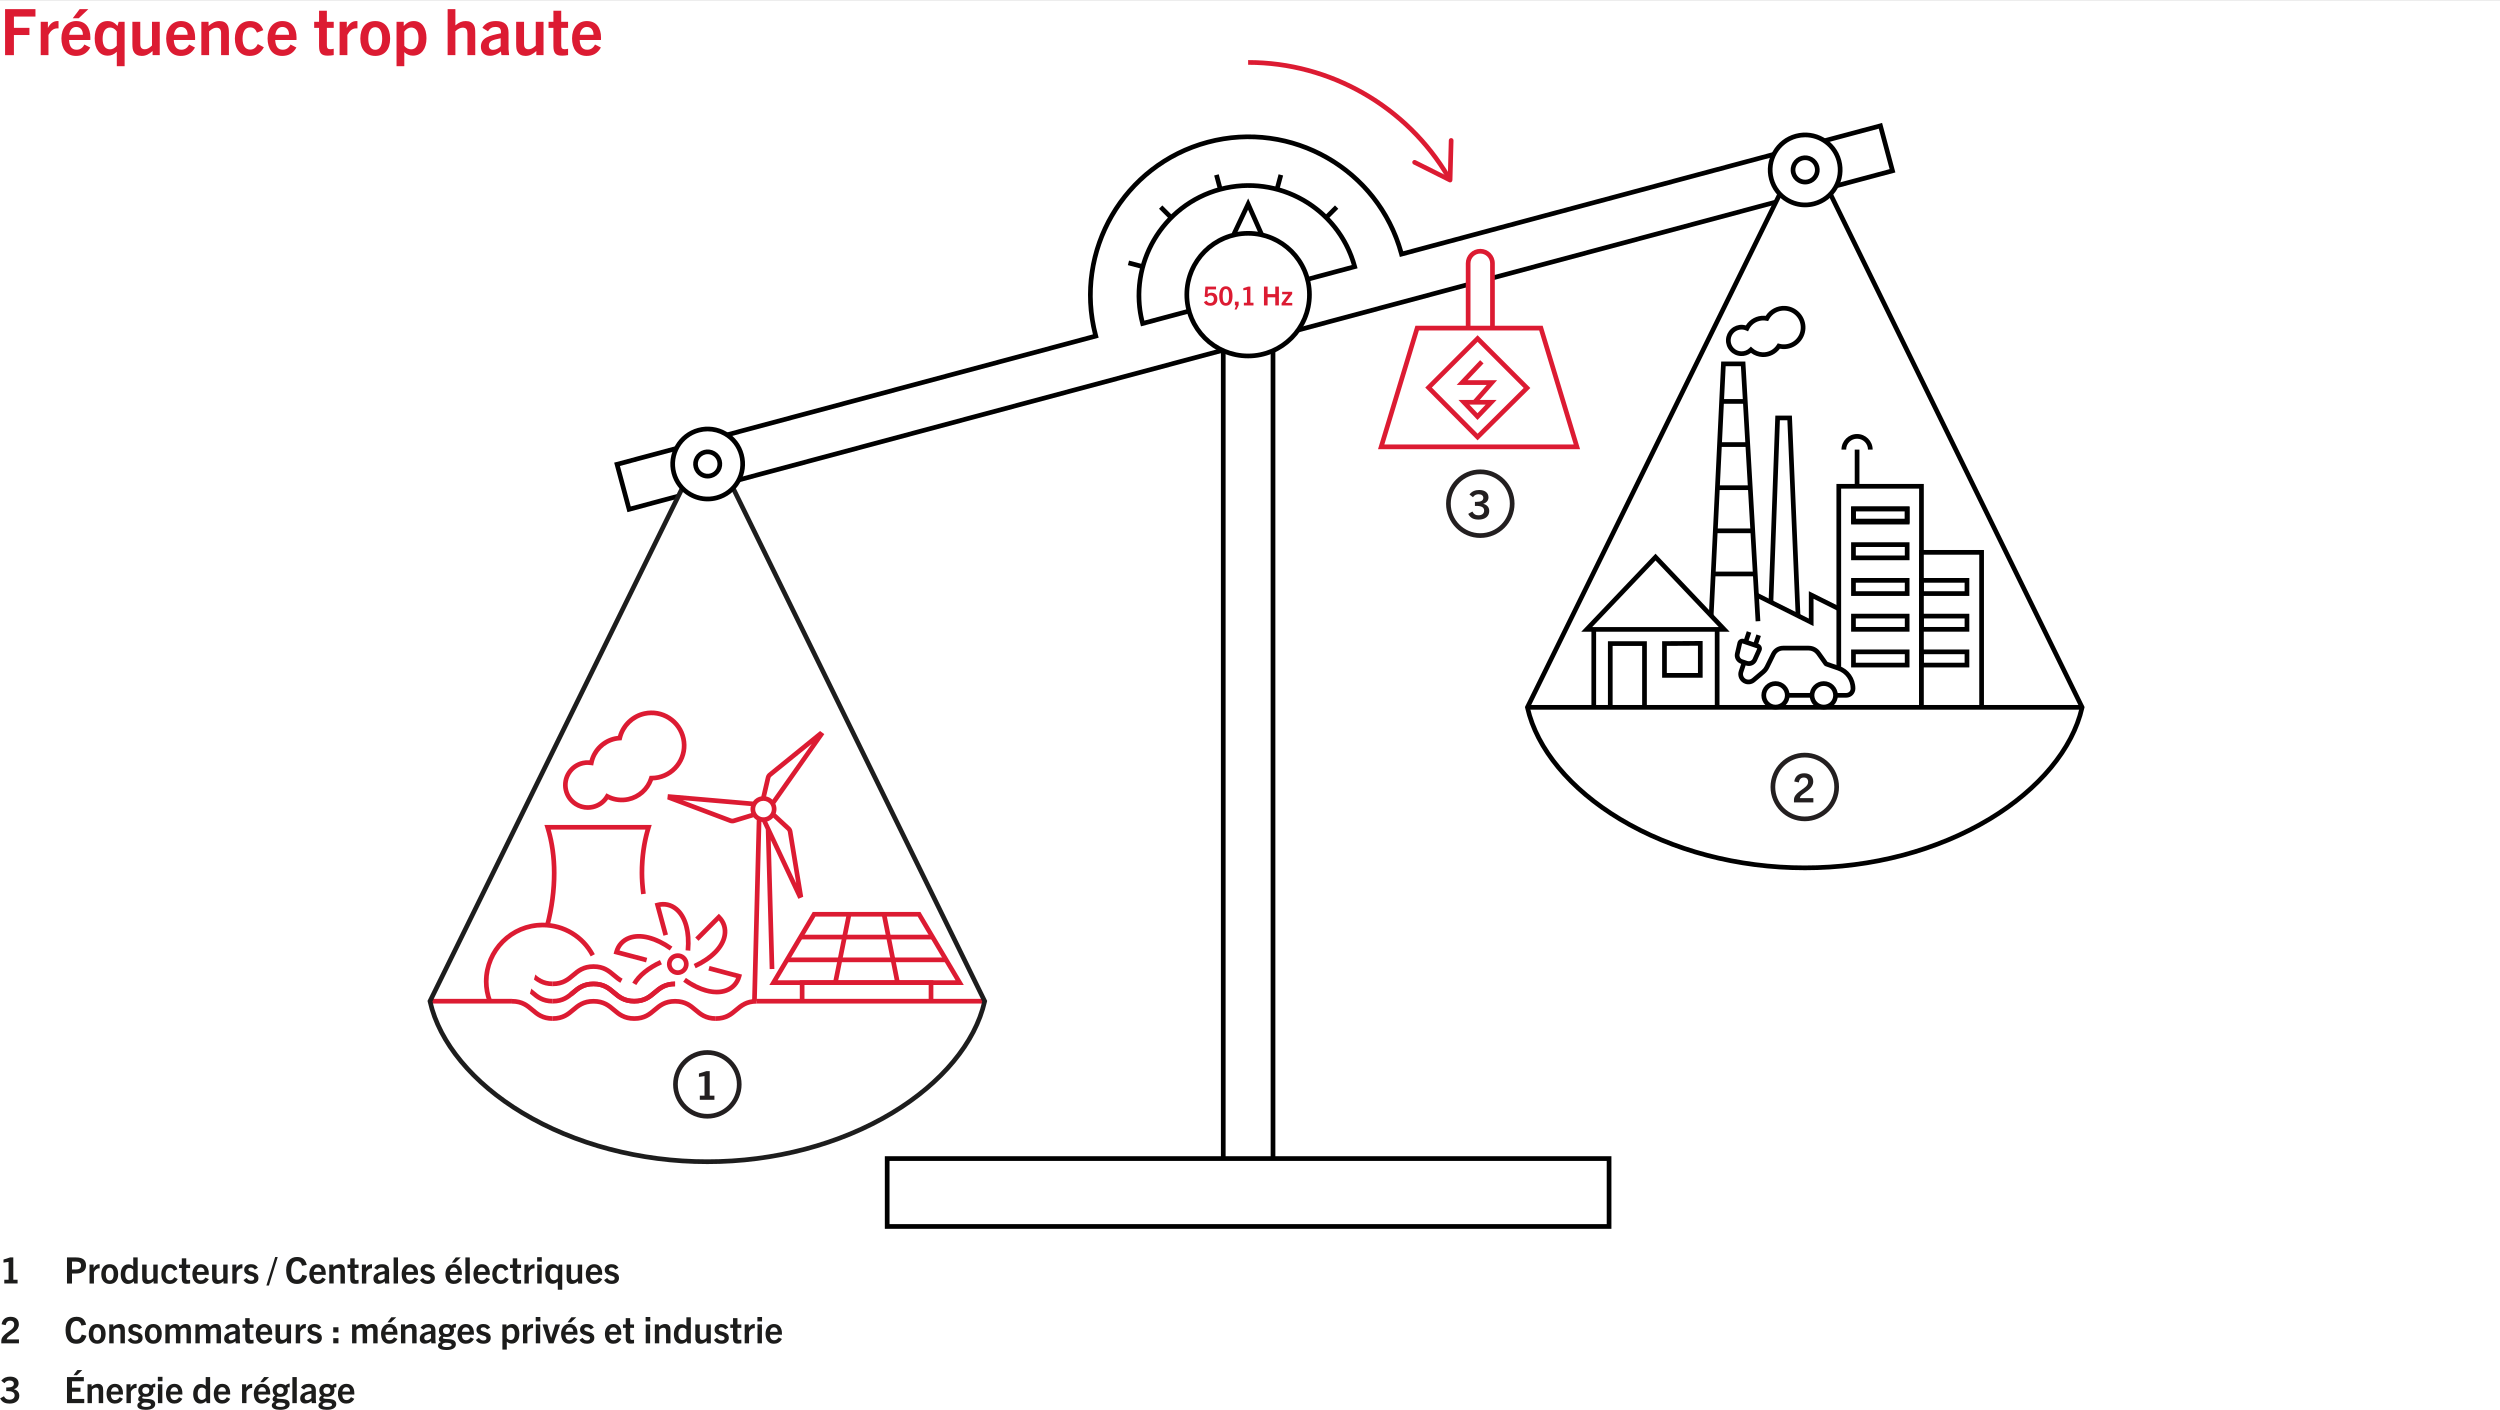 <?xml version="1.0" encoding="utf-8"?>
<svg xmlns="http://www.w3.org/2000/svg" viewBox="0 0 3880 2189">
  <rect x="0" y="0" width="3880" height="2189" fill="#333333" stroke="none"/>
  <defs>
    <style>
      .cls-1 {
        fill: #1c1c1b;
      }

      .cls-2 {
        fill: #fff;
      }

      .cls-3 {
        fill: #231f20;
      }

      .cls-4 {
        fill: #dc1b32;
      }

      .cls-5 {
        fill: #1d1d1d;
      }
    </style>
  </defs>
  <g id="Ebene_3" data-name="Ebene 3">
    <rect class="cls-2" y=".14" width="3880" height="2188.72"/>
  </g>
  <g id="Text">
    <g>
      <path class="cls-1" d="M6.65,1992v-5.86h6.65v-27.63l-7.89,1.07v-4.74l10.37-3.33h4.85v34.62h6.65v5.86H6.65Z"/>
      <g>
        <path class="cls-1" d="M103.96,1992v-40.48h13.93c10.49,0,15.62,4.06,15.62,12.4s-5.75,12.63-15.73,12.63h-6.03v15.45h-7.78ZM118.11,1970.18c3.61,0,7.61-.96,7.61-6.26,0-3.95-2.65-5.86-7.33-5.86h-6.65v12.12h6.37Z"/>
        <path class="cls-1" d="M138.97,1992v-29.32h6.31v5.36c2.09-3.95,4.79-6.03,8.46-6.03.34,0,.51,0,.9.06v6.43c-.51-.06-.85-.06-1.07-.06-3.44,0-5.92,2.26-7.78,5.75v17.82h-6.82Z"/>
        <path class="cls-1" d="M157.18,1977.45c0-9.7,4.96-15.45,13.14-15.45s13.08,5.75,13.08,15.45-4.96,15.22-13.08,15.22-13.14-5.75-13.14-15.22ZM176.4,1977.45c0-5.69-1.75-10.04-6.09-10.04s-6.15,4.34-6.15,10.04,1.86,9.81,6.15,9.81,6.09-3.95,6.09-9.81Z"/>
        <path class="cls-1" d="M208.37,1992l-.9-3.21c-2.71,2.48-5.24,3.89-9.02,3.89-7.05,0-11.11-6.03-11.11-15,0-9.42,4.62-15.45,11.9-15.45,2.88,0,5.47,1.07,7.55,3.1v-13.81h6.88v40.48h-5.3ZM206.79,1970.91c-1.47-1.97-3.55-3.1-5.86-3.1-4.29,0-6.6,3.72-6.6,9.92,0,5.86,2.48,9.25,6.48,9.25,2.2,0,4.51-1.24,5.98-3.27v-12.8Z"/>
        <path class="cls-1" d="M238.41,1992v-3.61c-3.16,2.88-6.03,4.29-9.53,4.29-3.27,0-5.75-1.3-6.99-3.61-.9-1.47-1.24-3.38-1.24-6.99v-19.4h6.93v19.45c0,3.21,1.3,4.68,3.95,4.68,1.97,0,3.83-.85,6.37-3.27v-20.86h6.82v29.32h-6.31Z"/>
        <path class="cls-1" d="M275.85,1985.06c-2.82,5.24-6.82,7.61-12.57,7.61-8.06,0-12.91-5.81-12.91-15.22s5.19-15.45,13.25-15.45c5.58,0,9.75,2.31,11.73,8.01l-5.53,2.2c-1.35-3.21-3.21-4.68-6.09-4.62-4,0-6.6,3.44-6.6,9.92s2.65,9.58,6.65,9.58c3.04,0,5.13-1.58,6.77-4.85l5.3,2.82Z"/>
        <path class="cls-1" d="M295.07,1991.94c-1.63.28-3.33.51-5.19.51-5.58,0-7.72-2.03-7.72-8.57v-15.9h-4.29v-5.3h4.29v-9.75h6.88v9.75h6.03v5.3h-6.03v15.39c0,2.37.85,3.38,2.88,3.38,1.01,0,2.03-.11,3.16-.39v5.58Z"/>
        <path class="cls-1" d="M311.36,1992.67c-8.51,0-12.8-6.43-12.8-15.5s5.3-15.17,12.97-15.17c8.34,0,12.52,5.75,12.52,14.77,0,.45,0,1.02-.06,1.86h-18.72c.28,5.24,2.03,8.57,6.6,8.57,3.1,0,5.24-1.41,6.88-4.57l5.19,2.65c-3.1,5.58-7.55,7.39-12.57,7.39ZM305.39,1974.07h12.07c0-4.17-2.2-6.88-5.86-6.88s-5.64,2.93-6.2,6.88Z"/>
        <path class="cls-1" d="M346.94,1992v-3.61c-3.16,2.88-6.03,4.29-9.53,4.29-3.27,0-5.75-1.3-6.99-3.61-.9-1.47-1.24-3.38-1.24-6.99v-19.4h6.93v19.45c0,3.21,1.3,4.68,3.95,4.68,1.97,0,3.83-.85,6.37-3.27v-20.86h6.82v29.32h-6.32Z"/>
        <path class="cls-1" d="M360.58,1992v-29.32h6.31v5.36c2.09-3.95,4.79-6.03,8.46-6.03.34,0,.51,0,.9.06v6.43c-.51-.06-.85-.06-1.07-.06-3.44,0-5.92,2.26-7.78,5.75v17.82h-6.82Z"/>
        <path class="cls-1" d="M395.42,1970.46c-1.69-2.54-3.55-3.33-5.98-3.33s-3.95,1.18-3.95,3.16c0,5.64,15.62,1.86,15.62,13.25,0,5.86-4.62,9.13-11.45,9.13-5.58,0-8.85-1.8-11.78-5.92l4.91-3.38c2.03,2.88,3.61,4.17,6.93,4.17,3.04,0,4.74-1.35,4.74-3.5,0-6.26-15.5-2.09-15.5-13.36,0-5.19,4.34-8.68,10.49-8.68,4.96,0,8.34,1.52,10.71,5.53l-4.74,2.93Z"/>
        <path class="cls-1" d="M413.4,1995.15l13.7-44.32h3.95l-13.7,44.32h-3.95Z"/>
        <path class="cls-1" d="M476.6,1980.16c-2.76,9.92-8.68,12.52-16.07,12.52-10.71,0-16.41-7.84-16.41-21.26s6.54-20.58,16.92-20.58c8.17,0,13.08,3.66,15,12.29l-7.22,1.35c-1.41-5.3-4.06-7.22-7.89-7.22-5.58,0-9.02,5.07-9.02,14.15,0,9.98,2.99,14.72,8.85,14.72,3.89,0,6.99-2.09,8.46-7.67l7.39,1.69Z"/>
        <path class="cls-1" d="M492.89,1992.67c-8.51,0-12.8-6.43-12.8-15.5s5.3-15.17,12.97-15.17c8.34,0,12.52,5.75,12.52,14.77,0,.45,0,1.02-.06,1.86h-18.72c.28,5.24,2.03,8.57,6.6,8.57,3.1,0,5.24-1.41,6.88-4.57l5.19,2.65c-3.1,5.58-7.56,7.39-12.57,7.39ZM486.91,1974.07h12.07c0-4.17-2.2-6.88-5.86-6.88s-5.64,2.93-6.2,6.88Z"/>
        <path class="cls-1" d="M528.41,1992v-19.4c0-3.27-1.41-4.74-4.06-4.74-1.97,0-3.95.85-6.48,3.27v20.86h-6.82v-29.32h6.31v3.61c3.16-2.88,6.15-4.28,9.64-4.28s5.75,1.3,7.05,3.61c.85,1.47,1.24,3.38,1.24,6.99v19.4h-6.88Z"/>
        <path class="cls-1" d="M556.48,1991.94c-1.64.28-3.33.51-5.19.51-5.58,0-7.72-2.03-7.72-8.57v-15.9h-4.29v-5.3h4.29v-9.75h6.88v9.75h6.03v5.3h-6.03v15.39c0,2.37.85,3.38,2.88,3.38,1.01,0,2.03-.11,3.16-.39v5.58Z"/>
        <path class="cls-1" d="M561.67,1992v-29.32h6.31v5.36c2.09-3.95,4.79-6.03,8.46-6.03.34,0,.51,0,.9.06v6.43c-.51-.06-.85-.06-1.07-.06-3.44,0-5.92,2.26-7.78,5.75v17.82h-6.82Z"/>
        <path class="cls-1" d="M597.64,1992l-.51-3.27c-2.82,2.37-6.03,3.83-9.64,3.83-4.91,0-7.95-3.04-7.95-7.95,0-3.78,1.63-6.31,4.85-8.12,2.93-1.63,7.44-2.71,12.74-3.72.34-3.95-1.01-5.58-4.79-5.58-2.99,0-4.96,1.24-6.6,3.83l-4.9-3.04c2.59-4.34,6.71-5.98,11.95-5.98,7.56,0,11.05,3.33,11.05,10.26v14.43l.51,5.3h-6.71ZM596.9,1977.11c-4.12.85-6.31,1.41-8.18,2.42-1.47.85-2.2,2.31-2.2,4.12,0,2.31,1.41,3.66,3.67,3.66,2.42,0,4.96-1.18,6.71-3.16v-7.05Z"/>
        <path class="cls-1" d="M610.88,1992v-40.48h6.82v40.48h-6.82Z"/>
        <path class="cls-1" d="M636.14,1992.67c-8.51,0-12.8-6.43-12.8-15.5s5.3-15.17,12.97-15.17c8.34,0,12.52,5.75,12.52,14.77,0,.45,0,1.02-.06,1.86h-18.72c.28,5.24,2.03,8.57,6.6,8.57,3.1,0,5.24-1.41,6.88-4.57l5.19,2.65c-3.1,5.58-7.55,7.39-12.57,7.39ZM630.16,1974.07h12.07c0-4.17-2.2-6.88-5.86-6.88s-5.64,2.93-6.2,6.88Z"/>
        <path class="cls-1" d="M669.23,1970.46c-1.69-2.54-3.55-3.33-5.98-3.33s-3.95,1.18-3.95,3.16c0,5.64,15.62,1.86,15.62,13.25,0,5.86-4.62,9.13-11.45,9.13-5.58,0-8.85-1.8-11.78-5.92l4.9-3.38c2.03,2.88,3.61,4.17,6.94,4.17,3.04,0,4.74-1.35,4.74-3.5,0-6.26-15.5-2.09-15.5-13.36,0-5.19,4.34-8.68,10.49-8.68,4.96,0,8.34,1.52,10.71,5.53l-4.74,2.93Z"/>
        <path class="cls-1" d="M704.13,1992.67c-8.51,0-12.8-6.43-12.8-15.5s5.3-15.17,12.97-15.17c8.34,0,12.52,5.75,12.52,14.77,0,.45,0,1.02-.06,1.86h-18.72c.28,5.24,2.03,8.57,6.6,8.57,3.1,0,5.24-1.41,6.88-4.57l5.19,2.65c-3.1,5.58-7.55,7.39-12.57,7.39ZM698.15,1974.07h12.07c0-4.17-2.2-6.88-5.86-6.88s-5.64,2.93-6.2,6.88ZM701.31,1959.52l6.03-8.01h7.67l-8.46,8.01h-5.24Z"/>
        <path class="cls-1" d="M722.28,1992v-40.48h6.82v40.48h-6.82Z"/>
        <path class="cls-1" d="M747.54,1992.67c-8.51,0-12.8-6.43-12.8-15.5s5.3-15.17,12.97-15.17c8.34,0,12.52,5.75,12.52,14.77,0,.45,0,1.02-.06,1.86h-18.72c.28,5.24,2.03,8.57,6.6,8.57,3.1,0,5.24-1.41,6.88-4.57l5.19,2.65c-3.1,5.58-7.55,7.39-12.57,7.39ZM741.56,1974.07h12.07c0-4.17-2.2-6.88-5.86-6.88s-5.64,2.93-6.2,6.88Z"/>
        <path class="cls-1" d="M789.48,1985.06c-2.82,5.24-6.82,7.61-12.57,7.61-8.06,0-12.91-5.81-12.91-15.22s5.19-15.45,13.25-15.45c5.58,0,9.75,2.31,11.73,8.01l-5.53,2.2c-1.35-3.21-3.21-4.68-6.09-4.62-4,0-6.6,3.44-6.6,9.92s2.65,9.58,6.65,9.58c3.04,0,5.13-1.58,6.77-4.85l5.3,2.82Z"/>
        <path class="cls-1" d="M808.7,1991.94c-1.63.28-3.33.51-5.19.51-5.58,0-7.72-2.03-7.72-8.57v-15.9h-4.29v-5.3h4.29v-9.75h6.88v9.75h6.03v5.3h-6.03v15.39c0,2.37.85,3.38,2.88,3.38,1.01,0,2.03-.11,3.16-.39v5.58Z"/>
        <path class="cls-1" d="M813.89,1992v-29.32h6.32v5.36c2.09-3.95,4.79-6.03,8.46-6.03.34,0,.51,0,.9.06v6.43c-.51-.06-.85-.06-1.07-.06-3.44,0-5.92,2.26-7.78,5.75v17.82h-6.82Z"/>
        <path class="cls-1" d="M833.62,1958v-6.88h7.22v6.88h-7.22ZM833.79,1992v-29.32h6.82v29.32h-6.82Z"/>
        <path class="cls-1" d="M865.7,2001.69v-12.69c-2.48,2.42-5.07,3.44-7.95,3.44-7.16,0-11.5-5.75-11.5-15.17s4-15.28,11.33-15.28c3.95,0,6.2,1.52,8.74,4.28l1.02-3.61h5.24v39.02h-6.88ZM865.7,1971.19c-1.63-2.42-3.89-3.5-5.92-3.5-4.17,0-6.54,3.66-6.54,9.87s2.37,9.3,6.54,9.3c2.2,0,4.29-1.18,5.92-3.27v-12.4Z"/>
        <path class="cls-1" d="M897.16,1992v-3.61c-3.16,2.88-6.03,4.29-9.53,4.29-3.27,0-5.75-1.3-6.99-3.61-.9-1.47-1.24-3.38-1.24-6.99v-19.4h6.93v19.45c0,3.21,1.3,4.68,3.95,4.68,1.97,0,3.83-.85,6.37-3.27v-20.86h6.82v29.32h-6.31Z"/>
        <path class="cls-1" d="M921.91,1992.67c-8.51,0-12.8-6.43-12.8-15.5s5.3-15.17,12.97-15.17c8.34,0,12.52,5.75,12.52,14.77,0,.45,0,1.02-.06,1.86h-18.72c.28,5.24,2.03,8.57,6.6,8.57,3.1,0,5.24-1.41,6.88-4.57l5.19,2.65c-3.1,5.58-7.56,7.39-12.57,7.39ZM915.93,1974.07h12.07c0-4.17-2.2-6.88-5.86-6.88s-5.64,2.93-6.2,6.88Z"/>
        <path class="cls-1" d="M955,1970.46c-1.69-2.54-3.55-3.33-5.98-3.33s-3.95,1.18-3.95,3.16c0,5.64,15.62,1.86,15.62,13.25,0,5.86-4.62,9.13-11.45,9.13-5.58,0-8.85-1.8-11.78-5.92l4.91-3.38c2.03,2.88,3.61,4.17,6.93,4.17,3.04,0,4.74-1.35,4.74-3.5,0-6.26-15.5-2.09-15.5-13.36,0-5.19,4.34-8.68,10.49-8.68,4.96,0,8.34,1.52,10.71,5.53l-4.74,2.93Z"/>
      </g>
      <path class="cls-1" d="M2.03,2084.84v-3.72c0-4.62,3.21-8.18,6.93-11.16,5.86-4.79,13.08-7.78,13.08-14.1,0-4-2.31-6.15-6.09-6.15s-6.15,2.03-7.16,6.94l-6.31-1.35c1.13-7.44,6.26-11.61,14.04-11.61,8.29,0,12.74,4.51,12.74,11.73,0,9.53-10.32,14.04-15.45,18.38-1.97,1.64-3.33,3.38-3.38,4.96h19v6.09H2.03Z"/>
      <g>
        <path class="cls-1" d="M134.23,2073c-2.76,9.92-8.68,12.52-16.07,12.52-10.71,0-16.41-7.84-16.41-21.26s6.54-20.58,16.91-20.58c8.18,0,13.08,3.66,15,12.29l-7.22,1.35c-1.41-5.3-4.06-7.22-7.89-7.22-5.58,0-9.02,5.07-9.02,14.15,0,9.98,2.99,14.72,8.85,14.72,3.89,0,6.99-2.09,8.46-7.67l7.39,1.69Z"/>
        <path class="cls-1" d="M137.73,2070.3c0-9.7,4.96-15.45,13.14-15.45s13.08,5.75,13.08,15.45-4.96,15.22-13.08,15.22-13.14-5.75-13.14-15.22ZM156.95,2070.3c0-5.69-1.75-10.04-6.09-10.04s-6.15,4.34-6.15,10.04,1.86,9.81,6.15,9.81,6.09-3.95,6.09-9.81Z"/>
        <path class="cls-1" d="M186.94,2084.84v-19.4c0-3.27-1.41-4.74-4.06-4.74-1.97,0-3.95.85-6.48,3.27v20.86h-6.82v-29.32h6.31v3.61c3.16-2.88,6.15-4.28,9.64-4.28s5.75,1.3,7.05,3.61c.85,1.47,1.24,3.38,1.24,6.99v19.4h-6.88Z"/>
        <path class="cls-1" d="M215.69,2063.31c-1.69-2.54-3.55-3.33-5.98-3.33s-3.95,1.18-3.95,3.16c0,5.64,15.62,1.86,15.62,13.25,0,5.86-4.62,9.13-11.45,9.13-5.58,0-8.85-1.8-11.78-5.92l4.91-3.38c2.03,2.88,3.61,4.17,6.93,4.17,3.04,0,4.74-1.35,4.74-3.5,0-6.26-15.5-2.09-15.5-13.36,0-5.19,4.34-8.68,10.49-8.68,4.96,0,8.34,1.52,10.71,5.53l-4.74,2.93Z"/>
        <path class="cls-1" d="M224.82,2070.3c0-9.7,4.96-15.45,13.14-15.45s13.08,5.75,13.08,15.45-4.96,15.22-13.08,15.22-13.14-5.75-13.14-15.22ZM244.05,2070.3c0-5.69-1.75-10.04-6.09-10.04s-6.15,4.34-6.15,10.04,1.86,9.81,6.15,9.81,6.09-3.95,6.09-9.81Z"/>
        <path class="cls-1" d="M289.49,2084.84v-19.9c0-3.27-1.75-4.23-3.67-4.23s-3.83.96-5.86,3.1v21.03h-6.88v-19.4c0-2.93-.96-4.74-3.5-4.74-1.86,0-3.89,1.02-6.09,3.33v20.8h-6.82v-29.26h6.31v3.55c2.65-2.65,5.86-4.28,8.85-4.28,3.67,0,5.86,1.35,7.1,4.51,3.16-2.99,5.92-4.51,9.47-4.51,5.02,0,7.89,2.71,7.89,9.19v20.8h-6.82Z"/>
        <path class="cls-1" d="M336.11,2084.84v-19.9c0-3.27-1.75-4.23-3.67-4.23s-3.83.96-5.86,3.1v21.03h-6.88v-19.4c0-2.93-.96-4.74-3.5-4.74-1.86,0-3.89,1.02-6.09,3.33v20.8h-6.82v-29.26h6.32v3.55c2.65-2.65,5.86-4.28,8.85-4.28,3.66,0,5.86,1.35,7.1,4.51,3.16-2.99,5.92-4.51,9.47-4.51,5.02,0,7.89,2.71,7.89,9.19v20.8h-6.82Z"/>
        <path class="cls-1" d="M365.99,2084.84l-.51-3.27c-2.82,2.37-6.03,3.83-9.64,3.83-4.91,0-7.95-3.04-7.95-7.95,0-3.78,1.64-6.31,4.85-8.12,2.93-1.63,7.44-2.71,12.74-3.72.34-3.95-1.02-5.58-4.79-5.58-2.99,0-4.96,1.24-6.6,3.83l-4.91-3.04c2.59-4.34,6.71-5.98,11.95-5.98,7.55,0,11.05,3.33,11.05,10.26v14.43l.51,5.3h-6.71ZM365.26,2069.96c-4.12.85-6.32,1.41-8.18,2.42-1.47.85-2.2,2.31-2.2,4.12,0,2.31,1.41,3.66,3.66,3.66,2.42,0,4.96-1.18,6.71-3.16v-7.05Z"/>
        <path class="cls-1" d="M393.5,2084.79c-1.63.28-3.33.51-5.19.51-5.58,0-7.72-2.03-7.72-8.57v-15.9h-4.29v-5.3h4.29v-9.75h6.88v9.75h6.03v5.3h-6.03v15.39c0,2.37.85,3.38,2.88,3.38,1.01,0,2.03-.11,3.16-.39v5.58Z"/>
        <path class="cls-1" d="M409.79,2085.52c-8.51,0-12.8-6.43-12.8-15.5s5.3-15.17,12.97-15.17c8.34,0,12.52,5.75,12.52,14.77,0,.45,0,1.02-.06,1.86h-18.72c.28,5.24,2.03,8.57,6.6,8.57,3.1,0,5.24-1.41,6.88-4.57l5.19,2.65c-3.1,5.58-7.56,7.39-12.57,7.39ZM403.82,2066.92h12.07c0-4.17-2.2-6.88-5.86-6.88s-5.64,2.93-6.2,6.88Z"/>
        <path class="cls-1" d="M445.37,2084.84v-3.61c-3.16,2.88-6.03,4.29-9.53,4.29-3.27,0-5.75-1.3-6.99-3.61-.9-1.47-1.24-3.38-1.24-6.99v-19.4h6.94v19.45c0,3.21,1.3,4.68,3.95,4.68,1.97,0,3.83-.85,6.37-3.27v-20.86h6.82v29.32h-6.32Z"/>
        <path class="cls-1" d="M459.01,2084.84v-29.32h6.31v5.36c2.09-3.95,4.79-6.03,8.46-6.03.34,0,.51,0,.9.06v6.43c-.51-.06-.85-.06-1.07-.06-3.44,0-5.92,2.26-7.78,5.75v17.82h-6.82Z"/>
        <path class="cls-1" d="M493.85,2063.31c-1.69-2.54-3.55-3.33-5.98-3.33s-3.95,1.18-3.95,3.16c0,5.64,15.62,1.86,15.62,13.25,0,5.86-4.62,9.13-11.45,9.13-5.58,0-8.85-1.8-11.78-5.92l4.9-3.38c2.03,2.88,3.61,4.17,6.94,4.17,3.04,0,4.74-1.35,4.74-3.5,0-6.26-15.5-2.09-15.5-13.36,0-5.19,4.34-8.68,10.49-8.68,4.96,0,8.34,1.52,10.71,5.53l-4.74,2.93Z"/>
        <path class="cls-1" d="M517.19,2067.93v-8.01h8.06v8.01h-8.06ZM517.19,2084.84v-8.06h8.06v8.06h-8.06Z"/>
        <path class="cls-1" d="M579.26,2084.84v-19.9c0-3.27-1.75-4.23-3.66-4.23s-3.83.96-5.86,3.1v21.03h-6.88v-19.4c0-2.93-.96-4.74-3.5-4.74-1.86,0-3.89,1.02-6.09,3.33v20.8h-6.82v-29.26h6.31v3.55c2.65-2.65,5.86-4.28,8.85-4.28,3.67,0,5.86,1.35,7.1,4.51,3.16-2.99,5.92-4.51,9.47-4.51,5.02,0,7.89,2.71,7.89,9.19v20.8h-6.82Z"/>
        <path class="cls-1" d="M604.18,2085.52c-8.51,0-12.8-6.43-12.8-15.5s5.3-15.17,12.97-15.17c8.34,0,12.52,5.75,12.52,14.77,0,.45,0,1.02-.06,1.86h-18.72c.28,5.24,2.03,8.57,6.6,8.57,3.1,0,5.24-1.41,6.88-4.57l5.19,2.65c-3.1,5.58-7.56,7.39-12.57,7.39ZM598.2,2066.92h12.07c0-4.17-2.2-6.88-5.86-6.88s-5.64,2.93-6.2,6.88ZM601.36,2052.37l6.03-8.01h7.67l-8.46,8.01h-5.24Z"/>
        <path class="cls-1" d="M639.69,2084.84v-19.4c0-3.27-1.41-4.74-4.06-4.74-1.97,0-3.95.85-6.48,3.27v20.86h-6.82v-29.32h6.31v3.61c3.16-2.88,6.15-4.28,9.64-4.28s5.75,1.3,7.05,3.61c.85,1.47,1.24,3.38,1.24,6.99v19.4h-6.88Z"/>
        <path class="cls-1" d="M669.57,2084.84l-.51-3.27c-2.82,2.37-6.03,3.83-9.64,3.83-4.91,0-7.95-3.04-7.95-7.95,0-3.78,1.63-6.31,4.85-8.12,2.93-1.63,7.44-2.71,12.74-3.72.34-3.95-1.01-5.58-4.79-5.58-2.99,0-4.96,1.24-6.6,3.83l-4.91-3.04c2.59-4.34,6.71-5.98,11.95-5.98,7.56,0,11.05,3.33,11.05,10.26v14.43l.51,5.3h-6.71ZM668.84,2069.96c-4.12.85-6.31,1.41-8.17,2.42-1.47.85-2.2,2.31-2.2,4.12,0,2.31,1.41,3.66,3.67,3.66,2.42,0,4.96-1.18,6.71-3.16v-7.05Z"/>
        <path class="cls-1" d="M692.91,2074.98c-1.58,0-2.93-.17-4.23-.45-.79.45-1.41,1.13-1.41,1.86,0,4.23,20.24-1.97,20.24,9.87,0,6.31-6.31,8.96-14.83,8.96-7.61,0-12.91-2.14-12.91-6.77,0-2.71,1.63-4.51,4.79-5.58v-.11c-2.48-.62-3.5-2.14-3.5-4.17,0-2.26,1.47-4.17,3.95-5.69-2.54-1.75-3.83-4.51-3.83-7.95,0-5.64,4.29-10.09,11.73-10.09,3.44,0,6.2.96,8.18,2.54,1.63-1.69,3.89-2.93,6.48-2.93v5.69c-1.41,0-2.65.17-3.83.62.62,1.3.9,2.71.9,4.17,0,6.03-4.17,10.04-11.73,10.04ZM691.16,2083.89c-2.71.45-5.13,1.52-5.13,3.61s2.88,3.21,7.16,3.21,7.72-1.07,7.72-3.38c0-2.82-3.61-3.33-9.75-3.44ZM692.91,2059.92c-3.5,0-5.47,2.14-5.47,5.3s1.97,5.24,5.47,5.24,5.47-1.97,5.47-5.24-1.97-5.3-5.47-5.3Z"/>
        <path class="cls-1" d="M722.85,2085.52c-8.51,0-12.8-6.43-12.8-15.5s5.3-15.17,12.97-15.17c8.34,0,12.52,5.75,12.52,14.77,0,.45,0,1.02-.06,1.86h-18.72c.28,5.24,2.03,8.57,6.6,8.57,3.1,0,5.24-1.41,6.88-4.57l5.19,2.65c-3.1,5.58-7.56,7.39-12.57,7.39ZM716.87,2066.92h12.07c0-4.17-2.2-6.88-5.86-6.88s-5.64,2.93-6.2,6.88Z"/>
        <path class="cls-1" d="M755.94,2063.31c-1.69-2.54-3.55-3.33-5.98-3.33s-3.95,1.18-3.95,3.16c0,5.64,15.62,1.86,15.62,13.25,0,5.86-4.62,9.13-11.45,9.13-5.58,0-8.85-1.8-11.78-5.92l4.9-3.38c2.03,2.88,3.61,4.17,6.94,4.17,3.04,0,4.74-1.35,4.74-3.5,0-6.26-15.5-2.09-15.5-13.36,0-5.19,4.34-8.68,10.49-8.68,4.96,0,8.34,1.52,10.71,5.53l-4.74,2.93Z"/>
        <path class="cls-1" d="M779.73,2094.54v-39.02h6.31v3.67c2.54-2.71,5.07-4.34,8.91-4.34,7.05,0,11.11,6.03,11.11,15,0,9.42-4.45,15.45-11.9,15.45-2.93,0-5.47-1.07-7.61-3.1v12.35h-6.82ZM786.55,2076.61c1.52,1.97,3.61,3.1,5.92,3.1,4.45,0,6.6-3.72,6.6-9.92,0-5.86-2.48-9.25-6.48-9.25-1.97,0-4.23,1.13-6.03,3.61v12.46Z"/>
        <path class="cls-1" d="M811.69,2084.84v-29.32h6.31v5.36c2.09-3.95,4.79-6.03,8.46-6.03.34,0,.51,0,.9.06v6.43c-.51-.06-.85-.06-1.07-.06-3.44,0-5.92,2.26-7.78,5.75v17.82h-6.82Z"/>
        <path class="cls-1" d="M831.42,2050.85v-6.88h7.22v6.88h-7.22ZM831.59,2084.84v-29.32h6.82v29.32h-6.82Z"/>
        <path class="cls-1" d="M851.66,2084.84l-9.75-29.32h7.5l5.92,20.75h.11l6.43-20.75h7.33l-10.15,29.32h-7.39Z"/>
        <path class="cls-1" d="M883.63,2085.52c-8.51,0-12.8-6.43-12.8-15.5s5.3-15.17,12.97-15.17c8.34,0,12.52,5.75,12.52,14.77,0,.45,0,1.02-.06,1.86h-18.72c.28,5.24,2.03,8.57,6.6,8.57,3.1,0,5.24-1.41,6.88-4.57l5.19,2.65c-3.1,5.58-7.56,7.39-12.57,7.39ZM877.65,2066.92h12.07c0-4.17-2.2-6.88-5.86-6.88s-5.64,2.93-6.2,6.88ZM880.81,2052.37l6.03-8.01h7.67l-8.46,8.01h-5.24Z"/>
        <path class="cls-1" d="M916.72,2063.31c-1.69-2.54-3.55-3.33-5.98-3.33s-3.95,1.18-3.95,3.16c0,5.64,15.62,1.86,15.62,13.25,0,5.86-4.62,9.13-11.45,9.13-5.58,0-8.85-1.8-11.78-5.92l4.9-3.38c2.03,2.88,3.61,4.17,6.94,4.17,3.04,0,4.74-1.35,4.74-3.5,0-6.26-15.5-2.09-15.5-13.36,0-5.19,4.34-8.68,10.49-8.68,4.96,0,8.34,1.52,10.71,5.53l-4.74,2.93Z"/>
        <path class="cls-1" d="M951.61,2085.52c-8.51,0-12.8-6.43-12.8-15.5s5.3-15.17,12.97-15.17c8.34,0,12.52,5.75,12.52,14.77,0,.45,0,1.02-.06,1.86h-18.72c.28,5.24,2.03,8.57,6.6,8.57,3.1,0,5.24-1.41,6.88-4.57l5.19,2.65c-3.1,5.58-7.56,7.39-12.57,7.39ZM945.64,2066.92h12.07c0-4.17-2.2-6.88-5.86-6.88s-5.64,2.93-6.2,6.88Z"/>
        <path class="cls-1" d="M984.03,2084.79c-1.63.28-3.33.51-5.19.51-5.58,0-7.72-2.03-7.72-8.57v-15.9h-4.29v-5.3h4.29v-9.75h6.88v9.75h6.03v5.3h-6.03v15.39c0,2.37.85,3.38,2.88,3.38,1.01,0,2.03-.11,3.16-.39v5.58Z"/>
        <path class="cls-1" d="M1002.01,2050.85v-6.88h7.22v6.88h-7.22ZM1002.18,2084.84v-29.32h6.82v29.32h-6.82Z"/>
        <path class="cls-1" d="M1033.7,2084.84v-19.4c0-3.27-1.41-4.74-4.06-4.74-1.97,0-3.95.85-6.48,3.27v20.86h-6.82v-29.32h6.31v3.61c3.16-2.88,6.15-4.28,9.64-4.28s5.75,1.3,7.05,3.61c.85,1.47,1.24,3.38,1.24,6.99v19.4h-6.88Z"/>
        <path class="cls-1" d="M1066.85,2084.84l-.9-3.21c-2.71,2.48-5.24,3.89-9.02,3.89-7.05,0-11.11-6.03-11.11-15,0-9.42,4.62-15.45,11.9-15.45,2.88,0,5.47,1.07,7.55,3.1v-13.81h6.88v40.48h-5.3ZM1065.27,2063.76c-1.47-1.97-3.55-3.1-5.86-3.1-4.29,0-6.6,3.72-6.6,9.92,0,5.86,2.48,9.25,6.48,9.25,2.2,0,4.51-1.24,5.98-3.27v-12.8Z"/>
        <path class="cls-1" d="M1096.89,2084.84v-3.61c-3.16,2.88-6.03,4.29-9.53,4.29-3.27,0-5.75-1.3-6.99-3.61-.9-1.47-1.24-3.38-1.24-6.99v-19.4h6.93v19.45c0,3.21,1.3,4.68,3.95,4.68,1.97,0,3.83-.85,6.37-3.27v-20.86h6.82v29.32h-6.31Z"/>
        <path class="cls-1" d="M1125.48,2063.31c-1.69-2.54-3.55-3.33-5.98-3.33s-3.95,1.18-3.95,3.16c0,5.64,15.62,1.86,15.62,13.25,0,5.86-4.62,9.13-11.45,9.13-5.58,0-8.85-1.8-11.78-5.92l4.91-3.38c2.03,2.88,3.61,4.17,6.93,4.17,3.04,0,4.74-1.35,4.74-3.5,0-6.26-15.5-2.09-15.5-13.36,0-5.19,4.34-8.68,10.49-8.68,4.96,0,8.34,1.52,10.71,5.53l-4.74,2.93Z"/>
        <path class="cls-1" d="M1150.56,2084.79c-1.63.28-3.33.51-5.19.51-5.58,0-7.72-2.03-7.72-8.57v-15.9h-4.29v-5.3h4.29v-9.75h6.88v9.75h6.03v5.3h-6.03v15.39c0,2.37.85,3.38,2.88,3.38,1.01,0,2.03-.11,3.16-.39v5.58Z"/>
        <path class="cls-1" d="M1155.75,2084.84v-29.32h6.31v5.36c2.09-3.95,4.79-6.03,8.46-6.03.34,0,.51,0,.9.06v6.43c-.51-.06-.85-.06-1.07-.06-3.44,0-5.92,2.26-7.78,5.75v17.82h-6.82Z"/>
        <path class="cls-1" d="M1175.48,2050.85v-6.88h7.22v6.88h-7.22ZM1175.65,2084.84v-29.32h6.82v29.32h-6.82Z"/>
        <path class="cls-1" d="M1200.9,2085.52c-8.51,0-12.8-6.43-12.8-15.5s5.3-15.17,12.97-15.17c8.34,0,12.52,5.75,12.52,14.77,0,.45,0,1.02-.06,1.86h-18.72c.28,5.24,2.03,8.57,6.6,8.57,3.1,0,5.24-1.41,6.88-4.57l5.19,2.65c-3.1,5.58-7.55,7.39-12.57,7.39ZM1194.93,2066.92h12.07c0-4.17-2.2-6.88-5.86-6.88s-5.64,2.93-6.2,6.88Z"/>
      </g>
      <path class="cls-1" d="M15.17,2178.37c-6.71,0-11.67-1.75-14.94-8.06l5.86-3.33c2.25,4.12,4.74,5.3,8.68,5.3,4.62,0,7.95-2.31,7.95-6.65,0-4.68-4.06-6.6-10.66-6.6h-2.37v-5.69h2.14c6.48,0,9.7-1.97,9.7-5.64,0-3.04-2.25-5.13-6.54-5.13-3.16,0-5.81.96-8.06,4.17l-4.96-3.83c3.44-4.51,8.01-6.37,13.81-6.37,8.01,0,13.08,3.95,13.08,10.49,0,4-2.42,7.39-7.33,8.96v.11c5.53,1.52,8.4,5.02,8.4,10.15,0,7.78-6.26,12.12-14.77,12.12Z"/>
      <g>
        <path class="cls-1" d="M103.96,2177.7v-40.48h26.16v6.54h-18.38v9.92h13.14v6.31h-13.14v11.16h19v6.54h-26.78ZM114.05,2134.34l6.03-8.01h7.67l-8.46,8.01h-5.24Z"/>
        <path class="cls-1" d="M153.23,2177.7v-19.4c0-3.27-1.41-4.74-4.06-4.74-1.97,0-3.95.85-6.48,3.27v20.86h-6.82v-29.32h6.31v3.61c3.16-2.88,6.15-4.28,9.64-4.28s5.75,1.3,7.05,3.61c.85,1.47,1.24,3.38,1.24,6.99v19.4h-6.88Z"/>
        <path class="cls-1" d="M178.15,2178.37c-8.51,0-12.8-6.43-12.8-15.5s5.3-15.17,12.97-15.17c8.34,0,12.52,5.75,12.52,14.77,0,.45,0,1.02-.06,1.86h-18.72c.28,5.24,2.03,8.57,6.6,8.57,3.1,0,5.24-1.41,6.88-4.57l5.19,2.65c-3.1,5.58-7.55,7.39-12.57,7.39ZM172.17,2159.77h12.07c0-4.17-2.2-6.88-5.86-6.88s-5.64,2.93-6.2,6.88Z"/>
        <path class="cls-1" d="M196.3,2177.7v-29.32h6.32v5.36c2.09-3.95,4.79-6.03,8.46-6.03.34,0,.51,0,.9.06v6.43c-.51-.06-.85-.06-1.07-.06-3.44,0-5.92,2.26-7.78,5.75v17.82h-6.82Z"/>
        <path class="cls-1" d="M226.29,2167.83c-1.58,0-2.93-.17-4.23-.45-.79.45-1.41,1.13-1.41,1.86,0,4.23,20.24-1.97,20.24,9.87,0,6.31-6.31,8.96-14.83,8.96-7.61,0-12.91-2.14-12.91-6.77,0-2.71,1.63-4.51,4.79-5.58v-.11c-2.48-.62-3.5-2.14-3.5-4.17,0-2.26,1.47-4.17,3.95-5.69-2.54-1.75-3.83-4.51-3.83-7.95,0-5.64,4.29-10.09,11.73-10.09,3.44,0,6.2.96,8.18,2.54,1.63-1.69,3.89-2.93,6.48-2.93v5.69c-1.41,0-2.65.17-3.83.62.62,1.3.9,2.71.9,4.17,0,6.03-4.17,10.04-11.73,10.04ZM224.54,2176.74c-2.71.45-5.13,1.52-5.13,3.61s2.88,3.21,7.16,3.21,7.72-1.07,7.72-3.38c0-2.82-3.61-3.33-9.75-3.44ZM226.29,2152.78c-3.5,0-5.47,2.14-5.47,5.3s1.97,5.24,5.47,5.24,5.47-1.97,5.47-5.24-1.97-5.3-5.47-5.3Z"/>
        <path class="cls-1" d="M244.95,2143.7v-6.88h7.22v6.88h-7.22ZM245.12,2177.7v-29.32h6.82v29.32h-6.82Z"/>
        <path class="cls-1" d="M270.38,2178.37c-8.51,0-12.8-6.43-12.8-15.5s5.3-15.17,12.97-15.17c8.34,0,12.52,5.75,12.52,14.77,0,.45,0,1.02-.06,1.86h-18.72c.28,5.24,2.03,8.57,6.6,8.57,3.1,0,5.24-1.41,6.88-4.57l5.19,2.65c-3.1,5.58-7.56,7.39-12.57,7.39ZM264.4,2159.77h12.07c0-4.17-2.2-6.88-5.86-6.88s-5.64,2.93-6.2,6.88Z"/>
        <path class="cls-1" d="M320.83,2177.7l-.9-3.21c-2.71,2.48-5.24,3.89-9.02,3.89-7.05,0-11.11-6.03-11.11-15,0-9.42,4.62-15.45,11.9-15.45,2.88,0,5.47,1.07,7.55,3.1v-13.81h6.88v40.48h-5.3ZM319.26,2156.61c-1.47-1.97-3.55-3.1-5.86-3.1-4.29,0-6.6,3.72-6.6,9.92,0,5.86,2.48,9.25,6.48,9.25,2.2,0,4.51-1.24,5.98-3.27v-12.8Z"/>
        <path class="cls-1" d="M344.57,2178.37c-8.51,0-12.8-6.43-12.8-15.5s5.3-15.17,12.97-15.17c8.34,0,12.52,5.75,12.52,14.77,0,.45,0,1.02-.06,1.86h-18.72c.28,5.24,2.03,8.57,6.6,8.57,3.1,0,5.24-1.41,6.88-4.57l5.19,2.65c-3.1,5.58-7.55,7.39-12.57,7.39ZM338.59,2159.77h12.07c0-4.17-2.2-6.88-5.86-6.88s-5.64,2.93-6.2,6.88Z"/>
        <path class="cls-1" d="M375.69,2177.7v-29.32h6.31v5.36c2.09-3.95,4.79-6.03,8.46-6.03.34,0,.51,0,.9.06v6.43c-.51-.06-.85-.06-1.07-.06-3.44,0-5.92,2.26-7.78,5.75v17.82h-6.82Z"/>
        <path class="cls-1" d="M406.69,2178.37c-8.51,0-12.8-6.43-12.8-15.5s5.3-15.17,12.97-15.17c8.34,0,12.52,5.75,12.52,14.77,0,.45,0,1.02-.06,1.86h-18.72c.28,5.24,2.03,8.57,6.6,8.57,3.1,0,5.24-1.41,6.88-4.57l5.19,2.65c-3.1,5.58-7.56,7.39-12.57,7.39ZM400.72,2159.77h12.07c0-4.17-2.2-6.88-5.86-6.88s-5.64,2.93-6.2,6.88ZM403.87,2145.22l6.03-8.01h7.67l-8.46,8.01h-5.24Z"/>
        <path class="cls-1" d="M434.94,2167.83c-1.58,0-2.93-.17-4.23-.45-.79.45-1.41,1.13-1.41,1.86,0,4.23,20.24-1.97,20.24,9.87,0,6.31-6.32,8.96-14.83,8.96-7.61,0-12.91-2.14-12.91-6.77,0-2.71,1.63-4.51,4.79-5.58v-.11c-2.48-.62-3.5-2.14-3.5-4.17,0-2.26,1.47-4.17,3.95-5.69-2.54-1.75-3.83-4.51-3.83-7.95,0-5.64,4.28-10.09,11.73-10.09,3.44,0,6.2.96,8.18,2.54,1.63-1.69,3.89-2.93,6.48-2.93v5.69c-1.41,0-2.65.17-3.83.62.62,1.3.9,2.71.9,4.17,0,6.03-4.17,10.04-11.73,10.04ZM433.19,2176.74c-2.71.45-5.13,1.52-5.13,3.61s2.88,3.21,7.16,3.21,7.72-1.07,7.72-3.38c0-2.82-3.61-3.33-9.75-3.44ZM434.94,2152.78c-3.5,0-5.47,2.14-5.47,5.3s1.97,5.24,5.47,5.24,5.47-1.97,5.47-5.24-1.97-5.3-5.47-5.3Z"/>
        <path class="cls-1" d="M453.77,2177.7v-40.48h6.82v40.48h-6.82Z"/>
        <path class="cls-1" d="M483.98,2177.7l-.51-3.27c-2.82,2.37-6.03,3.83-9.64,3.83-4.91,0-7.95-3.04-7.95-7.95,0-3.78,1.63-6.31,4.85-8.12,2.93-1.63,7.44-2.71,12.74-3.72.34-3.95-1.01-5.58-4.79-5.58-2.99,0-4.96,1.24-6.6,3.83l-4.91-3.04c2.59-4.34,6.71-5.98,11.95-5.98,7.56,0,11.05,3.33,11.05,10.26v14.43l.51,5.3h-6.71ZM483.25,2162.81c-4.12.85-6.31,1.41-8.17,2.42-1.47.85-2.2,2.31-2.2,4.12,0,2.31,1.41,3.66,3.67,3.66,2.42,0,4.96-1.18,6.71-3.16v-7.05Z"/>
        <path class="cls-1" d="M507.32,2167.83c-1.58,0-2.93-.17-4.23-.45-.79.45-1.41,1.13-1.41,1.86,0,4.23,20.24-1.97,20.24,9.87,0,6.31-6.31,8.96-14.83,8.96-7.61,0-12.91-2.14-12.91-6.77,0-2.71,1.63-4.51,4.79-5.58v-.11c-2.48-.62-3.5-2.14-3.5-4.17,0-2.26,1.47-4.17,3.95-5.69-2.54-1.75-3.83-4.51-3.83-7.95,0-5.64,4.29-10.09,11.73-10.09,3.44,0,6.2.96,8.18,2.54,1.63-1.69,3.89-2.93,6.48-2.93v5.69c-1.41,0-2.65.17-3.83.62.62,1.3.9,2.71.9,4.17,0,6.03-4.17,10.04-11.73,10.04ZM505.57,2176.74c-2.71.45-5.13,1.52-5.13,3.61s2.88,3.21,7.16,3.21,7.72-1.07,7.72-3.38c0-2.82-3.61-3.33-9.75-3.44ZM507.32,2152.78c-3.5,0-5.47,2.14-5.47,5.3s1.97,5.24,5.47,5.24,5.47-1.97,5.47-5.24-1.97-5.3-5.47-5.3Z"/>
        <path class="cls-1" d="M537.26,2178.37c-8.51,0-12.8-6.43-12.8-15.5s5.3-15.17,12.97-15.17c8.34,0,12.52,5.75,12.52,14.77,0,.45,0,1.02-.06,1.86h-18.72c.28,5.24,2.03,8.57,6.6,8.57,3.1,0,5.24-1.41,6.88-4.57l5.19,2.65c-3.1,5.58-7.56,7.39-12.57,7.39ZM531.28,2159.77h12.07c0-4.17-2.2-6.88-5.86-6.88s-5.64,2.93-6.2,6.88Z"/>
      </g>
    </g>
    <g>
      <path class="cls-4" d="M7.87,85.6V14.17h47.16v11.54H21.6v17.51h24.08v11.14h-24.08v31.24H7.87Z"/>
      <path class="cls-4" d="M63.19,85.6v-51.73h11.14v9.45c3.68-6.96,8.46-10.65,14.92-10.65.6,0,.9,0,1.59.1v11.34c-.89-.1-1.49-.1-1.89-.1-6.07,0-10.45,3.98-13.73,10.15v31.44h-12.04Z"/>
      <path class="cls-4" d="M117.9,86.8c-15.02,0-22.58-11.34-22.58-27.36s9.35-26.76,22.88-26.76c14.72,0,22.09,10.15,22.09,26.07,0,.8,0,1.79-.1,3.28h-33.03c.5,9.25,3.58,15.12,11.64,15.12,5.47,0,9.25-2.49,12.14-8.06l9.15,4.68c-5.47,9.85-13.33,13.03-22.19,13.03ZM107.36,53.97h21.29c0-7.36-3.88-12.14-10.35-12.14s-9.95,5.17-10.94,12.14ZM112.93,28.3l10.65-14.13h13.53l-14.92,14.13h-9.25Z"/>
      <path class="cls-4" d="M181.28,102.72v-22.38c-4.38,4.28-8.95,6.07-14.03,6.07-12.63,0-20.3-10.15-20.3-26.76s7.06-26.96,20-26.96c6.96,0,10.94,2.69,15.42,7.56l1.79-6.37h9.25v68.85h-12.14ZM181.28,48.89c-2.88-4.28-6.87-6.17-10.45-6.17-7.36,0-11.54,6.47-11.54,17.41s4.18,16.42,11.54,16.42c3.88,0,7.56-2.09,10.45-5.77v-21.89Z"/>
      <path class="cls-4" d="M236.79,85.6v-6.37c-5.57,5.07-10.65,7.56-16.81,7.56-5.77,0-10.15-2.29-12.34-6.37-1.59-2.59-2.19-5.97-2.19-12.34v-34.22h12.24v34.32c0,5.67,2.29,8.26,6.96,8.26,3.48,0,6.76-1.49,11.24-5.77v-36.81h12.04v51.73h-11.14Z"/>
      <path class="cls-4" d="M280.46,86.8c-15.02,0-22.58-11.34-22.58-27.36s9.35-26.76,22.88-26.76c14.72,0,22.09,10.15,22.09,26.07,0,.8,0,1.79-.1,3.28h-33.03c.5,9.25,3.58,15.12,11.64,15.12,5.47,0,9.25-2.49,12.14-8.06l9.15,4.68c-5.47,9.85-13.33,13.03-22.19,13.03ZM269.92,53.97h21.29c0-7.36-3.88-12.14-10.35-12.14s-9.95,5.17-10.94,12.14Z"/>
      <path class="cls-4" d="M343.14,85.6v-34.22c0-5.77-2.49-8.36-7.16-8.36-3.48,0-6.96,1.49-11.44,5.77v36.81h-12.04v-51.73h11.14v6.37c5.57-5.07,10.84-7.56,17.01-7.56s10.15,2.29,12.44,6.37c1.49,2.59,2.19,5.97,2.19,12.34v34.22h-12.14Z"/>
      <path class="cls-4" d="M409.5,73.37c-4.97,9.25-12.04,13.43-22.19,13.43-14.23,0-22.78-10.25-22.78-26.86s9.15-27.26,23.38-27.26c9.85,0,17.21,4.08,20.69,14.13l-9.75,3.88c-2.39-5.67-5.67-8.26-10.74-8.16-7.06,0-11.64,6.07-11.64,17.51s4.68,16.91,11.74,16.91c5.37,0,9.05-2.79,11.94-8.56l9.35,4.97Z"/>
      <path class="cls-4" d="M437.85,86.8c-15.02,0-22.58-11.34-22.58-27.36s9.35-26.76,22.88-26.76c14.72,0,22.09,10.15,22.09,26.07,0,.8,0,1.79-.1,3.28h-33.03c.5,9.25,3.58,15.12,11.64,15.12,5.47,0,9.25-2.49,12.14-8.06l9.15,4.68c-5.47,9.85-13.33,13.03-22.19,13.03ZM427.31,53.97h21.29c0-7.36-3.88-12.14-10.35-12.14s-9.95,5.17-10.94,12.14Z"/>
      <path class="cls-4" d="M517.94,85.5c-2.88.5-5.87.9-9.15.9-9.85,0-13.63-3.58-13.63-15.12v-28.06h-7.56v-9.35h7.56v-17.21h12.14v17.21h10.65v9.35h-10.65v27.16c0,4.18,1.49,5.97,5.07,5.97,1.79,0,3.58-.2,5.57-.7v9.85Z"/>
      <path class="cls-4" d="M527.09,85.6v-51.73h11.14v9.45c3.68-6.96,8.46-10.65,14.92-10.65.6,0,.89,0,1.59.1v11.34c-.9-.1-1.49-.1-1.89-.1-6.07,0-10.45,3.98-13.73,10.15v31.44h-12.04Z"/>
      <path class="cls-4" d="M559.22,59.94c0-17.11,8.75-27.26,23.18-27.26s23.08,10.15,23.08,27.26-8.76,26.86-23.08,26.86-23.18-10.15-23.18-26.86ZM593.15,59.94c0-10.05-3.08-17.71-10.75-17.71s-10.84,7.66-10.84,17.71,3.28,17.31,10.84,17.31,10.75-6.96,10.75-17.31Z"/>
      <path class="cls-4" d="M615.43,102.72V33.87h11.14v6.47c4.48-4.78,8.95-7.66,15.72-7.66,12.44,0,19.6,10.65,19.6,26.46,0,16.61-7.86,27.26-20.99,27.26-5.17,0-9.65-1.89-13.43-5.47v21.79h-12.04ZM627.47,71.08c2.69,3.48,6.37,5.47,10.45,5.47,7.86,0,11.64-6.57,11.64-17.51,0-10.35-4.38-16.32-11.44-16.32-3.48,0-7.46,1.99-10.65,6.37v21.99Z"/>
      <path class="cls-4" d="M725.46,85.6v-33.13c0-5.87-1.49-9.55-7.26-9.55-3.68,0-7.46,1.89-11.44,5.67v37.01h-12.04V14.17h12.04v25.17c5.77-4.78,10.45-6.67,16.02-6.67,6.27,0,10.35,2.19,12.63,6.37,1.79,2.79,2.19,6.37,2.19,13.43v33.13h-12.14Z"/>
      <path class="cls-4" d="M778.29,85.6l-.89-5.77c-4.97,4.18-10.65,6.77-17.01,6.77-8.66,0-14.03-5.37-14.03-14.03,0-6.67,2.89-11.14,8.56-14.33,5.17-2.89,13.13-4.78,22.48-6.57.6-6.96-1.79-9.85-8.46-9.85-5.27,0-8.75,2.19-11.64,6.77l-8.65-5.37c4.58-7.66,11.84-10.55,21.09-10.55,13.33,0,19.5,5.87,19.5,18.11v25.47l.9,9.35h-11.84ZM777,59.34c-7.26,1.49-11.14,2.49-14.43,4.28-2.59,1.49-3.88,4.08-3.88,7.26,0,4.08,2.49,6.47,6.47,6.47,4.28,0,8.75-2.09,11.84-5.57v-12.44Z"/>
      <path class="cls-4" d="M832.41,85.6v-6.37c-5.57,5.07-10.65,7.56-16.81,7.56-5.77,0-10.15-2.29-12.34-6.37-1.59-2.59-2.19-5.97-2.19-12.34v-34.22h12.24v34.32c0,5.67,2.29,8.26,6.96,8.26,3.48,0,6.77-1.49,11.24-5.77v-36.81h12.04v51.73h-11.14Z"/>
      <path class="cls-4" d="M881.66,85.5c-2.88.5-5.87.9-9.15.9-9.85,0-13.63-3.58-13.63-15.12v-28.06h-7.56v-9.35h7.56v-17.21h12.14v17.21h10.64v9.35h-10.64v27.16c0,4.18,1.49,5.97,5.07,5.97,1.79,0,3.58-.2,5.57-.7v9.85Z"/>
      <path class="cls-4" d="M910.41,86.8c-15.02,0-22.58-11.34-22.58-27.36s9.35-26.76,22.88-26.76c14.72,0,22.09,10.15,22.09,26.07,0,.8,0,1.79-.1,3.28h-33.03c.5,9.25,3.58,15.12,11.64,15.12,5.47,0,9.25-2.49,12.14-8.06l9.15,4.68c-5.47,9.85-13.33,13.03-22.19,13.03ZM899.86,53.97h21.29c0-7.36-3.88-12.14-10.35-12.14s-9.95,5.17-10.94,12.14Z"/>
    </g>
  </g>
  <g id="Layer_1" data-name="Layer 1">
    <path d="M973.79,794.91l-20.6-76.88,743.03-199.1c-33.25-131.67,45.58-266.51,177.13-301.75,131.62-35.27,267.34,42.09,304.37,172.74l743.29-199.17,20.6,76.88-168.62,45.18-1.89-7.05,161.57-43.29-16.82-62.78-743.27,199.16-.94-3.52c-34.53-128.88-167.5-205.63-296.4-171.09-128.85,34.52-205.58,167.46-171.06,296.35l.94,3.52-743.01,199.09,16.82,62.78,72.95-19.55,1.89,7.05-80,21.44Z"/>
    <rect x="1038.99" y="535.96" width="1746.98" height="7.29" transform="translate(-74.5 513.37) rotate(-15)"/>
    <g>
      <polyline class="cls-2" points="1915.21 362.91 1937.1 316.66 1958.98 366.05"/>
      <polygon points="1955.65 367.53 1936.99 325.42 1918.51 364.47 1911.91 361.35 1937.2 307.9 1962.32 364.57 1955.65 367.53"/>
    </g>
    <g>
      <g>
        <line class="cls-2" x1="1975.7" y1="545.86" x2="1975.7" y2="1798.09"/>
        <rect x="1972.05" y="545.85" width="7.3" height="1252.23"/>
      </g>
      <g>
        <line class="cls-2" x1="1898.49" y1="1798.09" x2="1898.49" y2="541.68"/>
        <rect x="1894.84" y="541.69" width="7.3" height="1256.4"/>
      </g>
    </g>
    <g>
      <rect class="cls-2" x="1376.92" y="1798.09" width="1120.36" height="105.39"/>
      <path d="M2500.92,1907.13h-1127.66v-112.68h1127.66v112.68ZM1380.56,1899.83h1113.06v-98.09h-1113.06v98.09Z"/>
    </g>
    <g>
      <path d="M1770.79,506.51l-.94-3.53c-24.58-92.53,30.65-187.97,123.13-212.75h0c92.48-24.78,188.03,30.25,213,122.68l.95,3.53-336.14,90.07ZM1894.86,297.28c-87.42,23.42-140.1,112.75-118.86,200.28l321.94-86.26c-25.37-86.42-115.65-137.44-203.08-114.02h0Z"/>
      <rect x="1887.28" y="271.02" width="7.29" height="23.13" transform="translate(-8.71 499.05) rotate(-15)"/>
      <rect x="1805.89" y="318.01" width="7.29" height="23.13" transform="translate(296.96 1376.07) rotate(-45)"/>
      <rect x="1758.91" y="399.4" width="7.29" height="23.13" transform="translate(909.4 2007.08) rotate(-75)"/>
      <rect x="2054.73" y="325.93" width="23.13" height="7.29" transform="translate(372.16 1557.62) rotate(-45)"/>
      <rect x="1973.34" y="278.94" width="23.13" height="7.29" transform="translate(1198.22 2126.72) rotate(-75)"/>
    </g>
    <rect class="cls-4" x="1174.26" y="1550.21" width="353.99" height="7.3"/>
    <rect class="cls-4" x="667.35" y="1550.21" width="127.22" height="7.3"/>
    <g>
      <path class="cls-2" d="M1170.88,1553.86l7.25-283.12M1192.08,1286.67l6.09,217.27M1193.26,1269.9c-7.9,4.56-17.99,1.89-22.61-5.97-4.57-7.79-1.96-17.82,5.83-22.39.05-.03.09-.05.14-.08,7.9-4.57,18-1.91,22.63,5.95,4.57,7.82,1.93,17.87-5.89,22.44-.06.03-.11.07-.17.1l.07-.05ZM1170.43,1247.78l-130.66-11.31-.21,1.76,94.22,35.52c1.66.62,3.47.68,5.16.16l31.84-9.74M1185.33,1272.12l55.53,118.14,1.64-.69-16.2-98.87c-.28-1.77-1.14-3.4-2.45-4.63l-24.39-22.54M1199.09,1247.04l75.22-106.83-1.43-1.06-78.04,63.35c-1.37,1.11-2.33,2.65-2.73,4.37l-7.54,32.37"/>
      <path class="cls-4" d="M1174.53,1553.95l-7.29-.19,7.19-280.97c-1.9-1.15-3.62-2.62-5.08-4.39l-29.35,8.98c-2.44.75-5.11.67-7.51-.23l-96.89-36.53.96-8.1,131.96,11.43c1.61-2.23,3.68-4.13,6.12-5.56,2.22-1.28,4.57-2.11,6.95-2.5l6.96-29.86c.58-2.49,1.99-4.76,3.98-6.37l80.24-65.14,6.57,4.86-76.01,107.96c1.93,4.2,2.34,8.9,1.15,13.42-.17.64-.37,1.27-.59,1.88l22.44,20.73c1.91,1.78,3.17,4.17,3.58,6.74l16.66,101.68-7.51,3.18-42.83-91.13,5.61,199.99-7.29.21-6.07-216.71-5.49-11.69c-.44-.04-.87-.1-1.3-.17l-7.13,278.47ZM1190.69,1274.94l45.04,95.82-13.02-79.47c-.16-.99-.63-1.89-1.35-2.55l-21.3-19.69c-1.38,1.54-3.01,2.87-4.85,3.95l-1.17-1.76,1.05,1.83c-1.42.82-2.89,1.44-4.4,1.88ZM1059.47,1241.83l75.59,28.5c.89.33,1.9.36,2.81.09l27.88-8.53c-1.15-3.49-1.31-7.24-.44-10.89l-105.84-9.17ZM1184.91,1242.89c-2.2,0-4.42.56-6.46,1.73-3.05,1.78-5.13,4.54-5.99,7.83-.85,3.28-.38,6.71,1.34,9.64,3.59,6.11,11.5,8.2,17.64,4.66h0c3.04-1.78,5.13-4.53,5.99-7.82.87-3.3.4-6.73-1.32-9.68-2.4-4.08-6.75-6.36-11.2-6.36ZM1189.05,1236.05c3.62.75,7.02,2.47,9.77,5.04l61.01-86.65-62.7,50.9c-.74.6-1.26,1.44-1.48,2.37l-6.61,28.35Z"/>
    </g>
    <path class="cls-4" d="M853.06,1436.83l-7.06-1.82c6.95-26.9,10.47-53.87,10.47-80.17,0-24.76-3.39-48.25-10.09-69.83l-1.47-4.73h166.58l-1.47,4.73c-6.69,21.58-10.09,45.07-10.09,69.83,0,9.6.77,20.42,2.28,32.17l-7.24.93c-1.55-12.06-2.34-23.19-2.34-33.1,0-23.7,3.03-46.3,9.01-67.26h-146.9c5.98,20.96,9.01,43.56,9.01,67.26,0,26.91-3.6,54.49-10.7,81.99Z"/>
    <g>
      <path class="cls-2" d="M1000.4,1107.49c-19.73,4.28-34.21,19.54-38.54,37.96-2.37.15-4.75.42-7.14.94-19.26,4.18-33.28,19.35-36.96,37.5-4.14-.65-8.46-.6-12.8.35-18.85,4.09-30.81,22.68-26.72,41.53,4.09,18.85,22.68,30.81,41.53,26.72,9.94-2.16,17.93-8.37,22.7-16.5,9.68,5.12,21.13,6.99,32.67,4.49,17.58-3.81,30.79-16.79,35.76-32.83,3.62.02,7.3-.33,10.99-1.13,27.35-5.93,44.71-32.91,38.77-60.25-5.93-27.35-32.91-44.71-60.25-38.77Z"/>
      <path class="cls-4" d="M912.27,1256.94c-7.32,0-14.49-2.09-20.79-6.15-8.66-5.58-14.63-14.19-16.82-24.26-2.18-10.07-.32-20.38,5.26-29.05,5.58-8.66,14.19-14.63,24.26-16.82,3.53-.76,7.15-1.02,10.77-.77,5.04-18.58,20.02-32.96,38.99-37.08,1.59-.34,3.23-.6,5.04-.79,5.5-19.07,21.19-33.89,40.64-38.11h0c14.18-3.08,28.7-.45,40.9,7.41,12.2,7.85,20.61,19.98,23.69,34.16,3.08,14.18.45,28.71-7.4,40.9-7.85,12.2-19.98,20.61-34.16,23.69-2.95.64-6.01,1.03-9.13,1.16-6.09,16.59-20.29,29.04-37.62,32.8-10.8,2.34-22.08,1.14-32.14-3.37-5.55,7.81-13.85,13.34-23.23,15.38-2.74.59-5.51.89-8.25.89ZM912.23,1187.11c-2.2,0-4.37.23-6.51.7-8.16,1.77-15.15,6.61-19.67,13.64-4.52,7.02-6.03,15.39-4.26,23.55,1.77,8.16,6.62,15.15,13.64,19.67,7.02,4.52,15.39,6.03,23.55,4.26,8.62-1.87,15.84-7.12,20.33-14.78l1.77-3.01,3.09,1.63c9.26,4.89,19.98,6.37,30.19,4.15,15.63-3.39,28.3-15.02,33.05-30.35l.8-2.58h2.7c3.49-.01,6.94-.32,10.2-1.03,12.28-2.66,22.78-9.94,29.57-20.5,6.8-10.56,9.07-23.14,6.41-35.41-2.66-12.27-9.95-22.78-20.51-29.57-10.56-6.8-23.14-9.06-35.41-6.41-17.59,3.82-31.63,17.65-35.76,35.23l-.62,2.63-2.7.17c-2.53.16-4.63.44-6.6.87-17.24,3.74-30.65,17.35-34.16,34.66l-.69,3.42-3.45-.54c-1.66-.26-3.31-.39-4.95-.39Z"/>
    </g>
    <path class="cls-4" d="M756.8,1555.2c-3.88-10.38-5.84-21.12-5.84-31.91,0-50.35,40.97-91.32,91.32-91.32,34.08,0,65.08,18.76,80.92,48.96l-6.46,3.39c-14.58-27.79-43.11-45.06-74.46-45.06-46.33,0-84.02,37.69-84.02,84.03,0,9.92,1.81,19.8,5.38,29.36l-6.84,2.55Z"/>
    <g>
      <polygon class="cls-2" points="1489.38 1525.04 1200.46 1525.04 1201.25 1523.72 1263.46 1418.95 1426.39 1418.95 1489.38 1525.04"/>
      <path class="cls-4" d="M1495.79,1528.69h-301.74l67.33-113.39h167.09l67.33,113.39ZM1206.87,1521.4h276.1l-58.66-98.8h-158.78l-58.66,98.8Z"/>
    </g>
    <g>
      <line class="cls-2" x1="1296.52" y1="1525.04" x2="1317.8" y2="1418.95"/>
      <rect class="cls-4" x="1253.05" y="1468.35" width="108.21" height="7.3" transform="translate(-392.8 2464.76) rotate(-78.68)"/>
    </g>
    <g>
      <line class="cls-2" x1="1372.14" y1="1418.95" x2="1393.08" y2="1525.04"/>
      <rect class="cls-4" x="1378.96" y="1417.92" width="7.29" height="108.14" transform="translate(-258.85 295.57) rotate(-11.16)"/>
    </g>
    <rect class="cls-4" x="1243.64" y="1450.67" width="202.75" height="7.3"/>
    <rect class="cls-4" x="1222.42" y="1486.03" width="245.97" height="7.3"/>
    <polygon class="cls-4" points="1448.59 1553.86 1441.3 1553.86 1441.3 1528.69 1248.55 1528.69 1248.55 1553.86 1241.26 1553.86 1241.26 1521.4 1448.59 1521.4 1448.59 1553.86"/>
    <g>
      <g>
        <path class="cls-2" d="M1081.54,1457.6s24.69-24.79,34.13-34.32c19.09,18.9,11.21,53.59-37.56,76.12"/>
        <path class="cls-4" d="M1079.64,1502.71l-3.06-6.63c25.37-11.72,41.61-28.09,44.56-44.92,1.46-8.3-.52-16.19-5.59-22.57-10.75,10.84-31.42,31.59-31.42,31.59l-5.17-5.15s24.69-24.78,34.13-34.31l2.57-2.59,2.59,2.56c8.6,8.52,12.19,19.79,10.09,31.74-3.38,19.22-21.12,37.55-48.69,50.28Z"/>
      </g>
      <g>
        <path class="cls-2" d="M1003.57,1490.09s-33.81-8.99-46.79-12.4c6.82-25.98,40.81-36.5,84.7-5.53"/>
        <path class="cls-4" d="M1002.63,1493.62s-33.81-8.99-46.78-12.4l-3.53-.93.93-3.53c3.08-11.71,11.05-20.45,22.45-24.61,18.33-6.69,43.08-.48,67.89,17.02l-4.21,5.96c-22.83-16.11-45.14-21.99-61.18-16.13-7.92,2.89-13.76,8.55-16.76,16.14,14.76,3.89,43.07,11.42,43.07,11.42l-1.87,7.05Z"/>
      </g>
      <g>
        <path class="cls-2" d="M1033.17,1451.34s-9.12-33.78-12.66-46.72c25.91-7.08,52.01,17.09,47.14,70.59"/>
        <path class="cls-4" d="M1071.29,1475.54l-7.27-.66c2.53-27.83-3.52-50.08-16.62-61.05-6.46-5.41-14.29-7.64-22.35-6.44,4.01,14.73,11.65,43.01,11.65,43.01l-7.04,1.9s-9.12-33.77-12.66-46.71l-.96-3.52,3.52-.96c11.68-3.19,23.24-.66,32.53,7.14,14.96,12.53,21.96,37.07,19.2,67.31Z"/>
      </g>
      <path class="cls-4" d="M1051.9,1513.22c-2.92,0-5.8-.77-8.4-2.27-3.9-2.25-6.69-5.89-7.86-10.24-1.17-4.35-.57-8.9,1.68-12.8,2.25-3.9,5.89-6.69,10.24-7.86,4.35-1.16,8.9-.57,12.8,1.68,3.9,2.25,6.69,5.89,7.86,10.24,1.17,4.35.57,8.9-1.68,12.8-2.25,3.9-5.89,6.69-10.24,7.86-1.45.39-2.93.58-4.39.58ZM1051.95,1486.78c-.83,0-1.67.11-2.49.33-2.47.66-4.53,2.24-5.81,4.46-1.28,2.21-1.62,4.79-.95,7.26h0c.66,2.47,2.24,4.53,4.46,5.81,2.21,1.27,4.78,1.61,7.26.95,2.47-.66,4.53-2.24,5.81-4.46,1.28-2.21,1.62-4.79.95-7.26-.66-2.47-2.24-4.53-4.46-5.81-1.47-.85-3.11-1.28-4.77-1.28Z"/>
    </g>
    <g>
      <path class="cls-2" d="M1100.29,1502.74s33.81,8.99,46.79,12.4c-6.82,25.98-40.81,36.5-84.7,5.53"/>
      <path class="cls-4" d="M1112.44,1543.3c-15.67,0-33.9-6.76-52.17-19.65l4.21-5.96c22.83,16.11,45.14,21.99,61.19,16.13,7.92-2.89,13.76-8.55,16.76-16.14-14.76-3.89-43.07-11.42-43.07-11.42l1.87-7.05s33.81,8.99,46.78,12.4l3.53.93-.93,3.53c-3.08,11.71-11.05,20.45-22.45,24.61-4.83,1.76-10.11,2.63-15.72,2.63Z"/>
    </g>
    <path class="cls-4" d="M987.56,1528.74l-6.31-3.66c7.91-13.62,22.77-25.75,42.97-35.09l3.06,6.63c-18.83,8.7-32.57,19.81-39.72,32.12Z"/>
    <path class="cls-4" d="M857.85,1530.56v-7.3c14.48,0,21.67-6.09,29.28-12.54,7.89-6.69,16.84-14.27,34-14.27s26.1,7.58,34,14.27c3.62,3.06,7.03,5.96,11.15,8.22l-3.51,6.4c-4.76-2.61-8.62-5.89-12.36-9.05-7.61-6.45-14.79-12.54-29.28-12.54s-21.67,6.09-29.28,12.54c-7.89,6.69-16.84,14.27-34,14.27Z"/>
    <path class="cls-4" d="M1110.97,1584.44c-17.15,0-26.1-7.58-33.99-14.27-7.61-6.44-14.8-12.54-29.28-12.54s-21.67,6.09-29.28,12.54c-7.89,6.69-16.84,14.27-34,14.27s-26.11-7.58-34-14.27c-7.61-6.45-14.8-12.54-29.28-12.54s-21.67,6.09-29.28,12.54c-7.89,6.69-16.83,14.26-33.98,14.27h-.02v-7.3c14.48,0,21.67-6.09,29.28-12.54,7.89-6.69,16.84-14.27,34-14.27s26.11,7.58,34,14.27c7.61,6.45,14.8,12.54,29.28,12.54s21.67-6.09,29.28-12.54c7.89-6.69,16.84-14.27,34-14.27s26.1,7.58,34,14.27c7.61,6.45,14.8,12.54,29.28,12.54v7.3Z"/>
    <path class="cls-4" d="M857.85,1584.44c-17.16,0-26.11-7.58-34-14.27-7.61-6.45-14.8-12.54-29.28-12.54v-7.3c17.16,0,26.11,7.58,34,14.27,7.61,6.45,14.8,12.54,29.28,12.54v7.3Z"/>
    <path class="cls-4" d="M1110.97,1584.44v-7.3c14.48,0,21.67-6.09,29.28-12.54,7.89-6.69,16.84-14.27,34-14.27v7.3c-14.48,0-21.67,6.09-29.28,12.54-7.89,6.69-16.84,14.27-34,14.27Z"/>
    <path class="cls-4" d="M857.85,1557.5c-17.16,0-26.11-7.58-34-14.27-7.61-6.45-14.8-12.54-29.28-12.54v-7.3c17.16,0,26.11,7.58,34,14.27,7.61,6.45,14.8,12.54,29.28,12.54v7.3Z"/>
    <path class="cls-4" d="M857.85,1530.56c-17.16,0-26.11-7.58-34-14.27-7.61-6.45-14.8-12.54-29.28-12.54v-7.3c17.16,0,26.11,7.58,34,14.27,7.61,6.45,14.8,12.54,29.28,12.54v7.3Z"/>
    <path class="cls-5" d="M1097.8,1806.62c-104.46,0-207.03-27.08-288.82-76.26-77.96-46.87-130.88-110.92-145.19-175.72l-.28-1.25.56-1.15,434.33-883.23,433.67,884.39-.28,1.25c-14.45,64.82-67.4,128.86-145.28,175.71-81.76,49.17-184.29,76.26-288.72,76.26ZM671.19,1554.32c14.29,62.43,65.8,124.26,141.54,169.8,80.67,48.5,181.91,75.21,285.06,75.21s204.33-26.71,284.96-75.21c75.68-45.52,127.23-107.35,141.64-169.81l-426-868.74-427.21,868.75Z"/>
    <path class="cls-4" d="M984.42,1557.5c-17.16,0-26.11-7.58-34-14.27-7.61-6.45-14.8-12.54-29.28-12.54s-21.68,6.09-29.29,12.54c-1.18,1-2.36,2-3.57,2.98l-4.6-5.66c1.17-.95,2.31-1.92,3.45-2.89,7.89-6.69,16.84-14.27,34-14.27s26.11,7.58,34,14.27c7.61,6.45,14.8,12.54,29.28,12.54s21.67-6.09,29.28-12.54c7.89-6.69,16.84-14.27,34-14.27v7.3c-14.48,0-21.67,6.09-29.28,12.54-7.89,6.69-16.84,14.27-34,14.27Z"/>
    <path class="cls-4" d="M984.42,1557.5c-17.16,0-26.11-7.58-34-14.27-7.61-6.45-14.8-12.54-29.28-12.54s-21.67,6.09-29.28,12.54c-7.89,6.69-16.84,14.27-34,14.27v-7.3c14.48,0,21.67-6.09,29.28-12.54,7.89-6.69,16.84-14.27,34-14.27s26.11,7.58,34,14.27c7.61,6.45,14.8,12.54,29.28,12.54s21.67-6.09,29.28-12.54c7.89-6.69,16.84-14.27,34-14.27v7.3c-14.48,0-21.67,6.09-29.28,12.54-7.89,6.69-16.84,14.27-34,14.27Z"/>
    <polygon class="cls-2" points="821.85 1543.97 790.31 1543.97 790.31 1490.09 837.29 1490.09 821.85 1543.97"/>
    <g>
      <polygon points="2814.61 971.74 2724.38 926.66 2727.64 920.14 2807.31 959.94 2807.31 917.5 2897.54 962.58 2894.28 969.11 2814.61 929.3 2814.61 971.74"/>
      <g>
        <polygon points="2724.74 964.35 2701.88 568.37 2678.23 568.37 2659.39 956.36 2652.1 956.01 2671.28 561.07 2708.76 561.07 2732.03 963.93 2724.74 964.35"/>
        <g>
          <rect x="2672.67" y="619.36" width="35.1" height="7.3"/>
          <rect x="2669.85" y="686.31" width="41.8" height="7.3"/>
          <rect x="2667.03" y="753.25" width="48.5" height="7.3"/>
          <rect x="2664.2" y="820.19" width="55.2" height="7.3"/>
          <rect x="2661.38" y="887.14" width="61.9" height="7.3"/>
        </g>
      </g>
      <polygon points="2786.92 955.81 2774.02 652.27 2762.37 652.27 2752.13 934.76 2744.84 934.5 2755.33 644.97 2781.02 644.97 2794.21 955.5 2786.92 955.81"/>
      <g>
        <g>
          <rect x="2661.36" y="978.16" width="7.3" height="119.62"/>
          <rect x="2469.88" y="978.16" width="7.3" height="119.62"/>
        </g>
        <g>
          <polyline class="cls-2" points="2552.26 1097.47 2552.26 998.84 2499.14 998.84 2499.14 1097.78"/>
          <polygon points="2502.79 1097.78 2495.49 1097.78 2495.49 995.2 2555.91 995.2 2555.91 1097.47 2548.61 1097.47 2548.61 1002.49 2502.79 1002.49 2502.79 1097.78"/>
        </g>
        <g>
          <polygon class="cls-2" points="2583.26 998.79 2583.26 1048.16 2638.86 1048.16 2638.86 998.49 2583.26 998.79"/>
          <path d="M2642.5,1051.81h-62.89v-56.64l62.89-.35v56.99ZM2586.91,1044.51h48.3v-42.35l-48.3.27v42.09Z"/>
        </g>
        <g>
          <polygon class="cls-2" points="2462.6 976.81 2675.93 976.81 2569.37 864.6 2462.6 976.81"/>
          <path d="M2684.42,980.46h-230.33l115.28-121.16,115.06,121.16ZM2471.11,973.17h196.33l-98.07-103.27-98.26,103.27Z"/>
        </g>
      </g>
      <g>
        <polyline class="cls-2" points="2853.8 1037.97 2853.8 754.72 2982.09 754.72 2982.09 1097.78"/>
        <polygon points="2985.74 1097.78 2978.45 1097.78 2978.45 758.36 2857.44 758.36 2857.44 1037.97 2850.15 1037.97 2850.15 751.07 2985.74 751.07 2985.74 1097.78"/>
      </g>
      <path d="M2963.55,812.37h-90.63v-26.24h90.63v26.24ZM2880.22,805.07h76.04v-11.65h-76.04v11.65Z"/>
      <path d="M2963.55,813.96h-90.63v-27.83h90.63v27.83ZM2880.22,806.67h76.04v-13.24h-76.04v13.24Z"/>
      <path d="M2963.55,869.44h-90.63v-27.83h90.63v27.83ZM2880.22,862.14h76.04v-13.24h-76.04v13.24Z"/>
      <path d="M2963.55,924.89h-90.63v-27.83h90.63v27.83ZM2880.22,917.59h76.04v-13.24h-76.04v13.24Z"/>
      <path d="M2963.55,980.37h-90.63v-27.83h90.63v27.83ZM2880.22,973.07h76.04v-13.24h-76.04v13.24Z"/>
      <path d="M2963.55,1035.85h-90.63v-27.83h90.63v27.83ZM2880.22,1028.55h76.04v-13.24h-76.04v13.24Z"/>
      <rect x="2878.54" y="689.95" width="7.3" height="64.76"/>
      <g>
        <polyline class="cls-2" points="2982.09 1097.78 2982.09 857.24 3075.44 857.24 3075.44 1097.78"/>
        <polygon points="3079.09 1097.78 3071.79 1097.78 3071.79 860.89 2985.74 860.89 2985.74 1097.78 2978.45 1097.78 2978.45 853.59 3079.09 853.59 3079.09 1097.78"/>
      </g>
      <path d="M3056.38,924.89h-77.94v-27.83h77.94v27.83ZM2985.74,917.59h63.34v-13.24h-63.34v13.24Z"/>
      <path d="M3056.38,980.37h-77.94v-27.83h77.94v27.83ZM2985.74,973.07h63.34v-13.24h-63.34v13.24Z"/>
      <path d="M3056.38,1035.85h-77.94v-27.83h77.94v27.83ZM2985.74,1028.55h63.34v-13.24h-63.34v13.24Z"/>
      <g>
        <path d="M2801,1350.54c-104.46,0-207.03-27.08-288.82-76.26-77.96-46.87-130.88-110.92-145.19-175.72l-.28-1.25.56-1.15,434.33-883.23,433.67,884.39-.28,1.25c-14.45,64.82-67.4,128.87-145.28,175.72-81.76,49.17-184.3,76.26-288.73,76.26ZM2374.4,1098.23c14.29,62.43,65.8,124.26,141.54,169.8,80.67,48.5,181.91,75.21,285.06,75.21s204.33-26.71,284.96-75.21c75.68-45.52,127.23-107.35,141.64-169.81l-426-868.74-427.21,868.75Z"/>
        <rect x="2370.55" y="1094.13" width="860.89" height="7.3"/>
      </g>
      <path d="M2755.62,1101.07c-12.09,0-21.92-9.83-21.92-21.92s9.83-21.92,21.92-21.92,21.92,9.83,21.92,21.92-9.83,21.92-21.92,21.92ZM2755.62,1064.53c-8.06,0-14.62,6.56-14.62,14.62s6.56,14.62,14.62,14.62,14.62-6.56,14.62-14.62-6.56-14.62-14.62-14.62Z"/>
      <path d="M2830.49,1101.07c-12.09,0-21.92-9.83-21.92-21.92s9.83-21.92,21.92-21.92,21.92,9.83,21.92,21.92-9.83,21.92-21.92,21.92ZM2830.49,1064.53c-8.06,0-14.62,6.56-14.62,14.62s6.56,14.62,14.62,14.62,14.62-6.56,14.62-14.62-6.56-14.62-14.62-14.62Z"/>
      <path d="M2714.23,1033.57c-1.47,0-2.97-.24-4.45-.73l-8-2.7c-6.78-2.29-10.66-9.26-9.05-16.22l3.85-16.61c.5-2.14,1.88-3.98,3.8-5.05,1.91-1.07,4.21-1.28,6.29-.58l22.49,7.58c2.08.7,3.78,2.26,4.66,4.27.88,2.01.87,4.31-.03,6.32l-6.99,15.55c-2.29,5.1-7.27,8.17-12.57,8.17ZM2712.11,1025.92c3.21,1.08,6.65-.43,8.03-3.51l6.99-15.55c.06-.14.06-.27,0-.41-.06-.14-.16-.23-.3-.27l-22.5-7.58c-.14-.05-.27-.04-.41.04-.13.07-.21.18-.24.33l-3.85,16.61c-.76,3.29,1.07,6.58,4.27,7.66l8,2.7Z"/>
      <rect x="2703.7" y="984.97" width="16.44" height="7.3" transform="translate(909.13 3242.91) rotate(-71.38)"/>
      <rect x="2718.62" y="990" width="16.44" height="7.3" transform="translate(914.52 3260.48) rotate(-71.38)"/>
      <path d="M2865.37,1082.8h-16.61v-7.3h16.61c3.77,0,6.84-3.07,6.84-6.84,0-12.68-8.05-23.98-20.03-28.12l-18.76-6.49c-.92-.25-1.94-.95-2.63-1.93l-11.71-16.39c-2.77-3.87-7.26-6.19-12.03-6.19h-39.74c-5.04,0-9.55,2.81-11.78,7.32l-9.9,20.06c-1.65,3.34-3.93,6.26-6.77,8.67l-15.06,12.75c-4.19,3.55-10.03,4.66-15.23,2.91-8.24-2.78-12.69-11.75-9.91-19.99l4.85-14.38,6.91,2.33-4.85,14.38c-1.49,4.43.9,9.25,5.33,10.74,2.79.94,5.93.34,8.19-1.56l15.07-12.76c2.08-1.76,3.74-3.88,4.94-6.32l9.91-20.07c3.47-7.02,10.49-11.39,18.32-11.39h39.74c7.11,0,13.83,3.46,17.97,9.24l11.33,15.86,18.22,6.29c14.92,5.16,24.94,19.23,24.94,35.02,0,7.79-6.34,14.14-14.14,14.14ZM2836.72,1027.89h0s0,0,0,0ZM2835.57,1027.09l.26.09c-.08-.03-.17-.06-.26-.09Z"/>
      <rect x="2773.89" y="1075.5" width="38.34" height="7.3"/>
      <g>
        <path class="cls-2" d="M2769.88,478.4c-11.9-.54-22.45,5.98-27.71,15.83-1.37-.27-2.77-.48-4.21-.54-11.61-.52-21.9,6.01-26.73,15.81-2.26-1-4.73-1.62-7.35-1.73-11.36-.51-20.99,8.28-21.5,19.65-.51,11.36,8.28,20.99,19.65,21.5,5.99.27,11.49-2.07,15.43-5.99,4.75,4.38,11,7.18,17.95,7.49,10.6.48,20.09-4.93,25.35-13.33,2.06.56,4.21.91,6.44,1.02,16.49.74,30.46-12.02,31.2-28.51.74-16.49-12.02-30.46-28.51-31.2Z"/>
        <path d="M2736.68,554.1c-.48,0-.96-.01-1.44-.03-6.43-.29-12.62-2.53-17.74-6.36-4.47,3.36-10.05,5.11-15.64,4.85-6.47-.29-12.44-3.09-16.81-7.87-4.37-4.78-6.61-10.98-6.32-17.44.29-6.47,3.09-12.44,7.87-16.81,4.78-4.37,10.99-6.6,17.44-6.32,1.87.08,3.72.39,5.52.9,6.09-9.7,16.95-15.46,28.57-14.97.7.03,1.42.09,2.17.19,6.41-10.01,17.82-15.99,29.75-15.48h0c8.95.4,17.2,4.27,23.25,10.88,6.04,6.61,9.15,15.18,8.74,24.13-.83,18.47-16.53,32.82-35.01,31.99-1.55-.07-3.11-.25-4.67-.55-6.04,8.08-15.58,12.89-25.68,12.89ZM2717.36,537.88l2.57,2.37c4.28,3.95,9.83,6.26,15.64,6.53,8.89.38,17.35-4.05,22.09-11.62l1.43-2.29,2.61.7c1.89.51,3.79.81,5.66.89,7,.3,13.7-2.11,18.88-6.84,5.17-4.73,8.2-11.19,8.51-18.19.32-7-2.11-13.71-6.84-18.88-4.73-5.17-11.19-8.2-18.19-8.51h0c-10.02-.48-19.58,5.01-24.32,13.9l-1.27,2.39-2.65-.52c-1.39-.27-2.56-.42-3.67-.47-9.8-.41-18.95,4.97-23.3,13.78l-1.54,3.13-3.2-1.4c-1.95-.86-3.98-1.34-6.05-1.43-4.53-.22-8.86,1.36-12.2,4.42-3.34,3.05-5.3,7.23-5.5,11.75-.2,4.52,1.36,8.85,4.42,12.2,3.05,3.34,7.23,5.29,11.75,5.5,4.77.2,9.28-1.53,12.7-4.93l2.48-2.46Z"/>
      </g>
      <g>
        <path class="cls-2" d="M2861.62,697.79c0-11.36,9.21-20.57,20.57-20.57s20.57,9.21,20.57,20.57"/>
        <path d="M2906.4,697.79h-7.3c0-9.33-7.59-16.92-16.92-16.92s-16.92,7.59-16.92,16.92h-7.3c0-13.35,10.86-24.21,24.21-24.21s24.21,10.86,24.21,24.21Z"/>
      </g>
    </g>
    <g>
      <g>
        <circle class="cls-2" cx="1098.32" cy="720.11" r="54.32"/>
        <path d="M1098.22,778.11c-10.05,0-19.96-2.63-28.89-7.79-13.41-7.74-23-20.24-27.01-35.2-8.27-30.88,10.12-62.73,40.99-71,14.96-4.01,30.58-1.95,43.99,5.79,13.41,7.74,23,20.24,27.01,35.2h0c4.01,14.96,1.95,30.58-5.79,43.99-7.74,13.41-20.24,23-35.2,27.01-4.99,1.34-10.06,2-15.1,2ZM1098.4,669.41c-4.4,0-8.83.58-13.2,1.75-26.99,7.23-43.06,35.08-35.83,62.07,3.5,13.08,11.89,24,23.61,30.77,11.72,6.77,25.38,8.57,38.45,5.06,13.08-3.5,24-11.89,30.77-23.61,6.77-11.72,8.57-25.38,5.06-38.45h0c-3.5-13.08-11.89-24-23.61-30.77-7.81-4.51-16.47-6.81-25.26-6.81Z"/>
      </g>
      <g>
        <circle class="cls-2" cx="2801.62" cy="263.71" r="54.32"/>
        <path d="M2801.53,321.71c-10.05,0-19.96-2.63-28.89-7.79-13.41-7.74-23-20.24-27.01-35.2-8.27-30.88,10.12-62.73,40.99-71,30.88-8.27,62.73,10.12,71,40.99h0c4.01,14.96,1.95,30.58-5.79,43.99-7.74,13.41-20.24,23-35.2,27.01-4.99,1.34-10.06,2-15.1,2ZM2801.61,213.03c-4.33,0-8.73.56-13.1,1.73-26.99,7.23-43.06,35.08-35.83,62.07,3.5,13.08,11.89,24,23.61,30.77,11.72,6.77,25.38,8.57,38.45,5.06,13.08-3.5,24-11.89,30.77-23.61,6.77-11.72,8.57-25.38,5.06-38.45h0c-6.06-22.61-26.59-37.57-48.96-37.57Z"/>
      </g>
      <g>
        <circle class="cls-2" cx="2801.62" cy="263.71" r="18.88"/>
        <path d="M2801.58,286.25c-3.9,0-7.76-1.02-11.23-3.03-5.21-3.01-8.94-7.87-10.49-13.68-3.22-12,3.93-24.38,15.93-27.59,5.81-1.56,11.89-.76,17.09,2.25,5.21,3.01,8.94,7.87,10.5,13.68h0c1.56,5.81.76,11.88-2.25,17.1-3.01,5.21-7.87,8.94-13.68,10.49-1.94.52-3.91.78-5.87.78ZM2801.65,248.47c-1.32,0-2.66.17-3.97.53-8.11,2.17-12.94,10.54-10.77,18.66,1.05,3.93,3.57,7.22,7.1,9.25,3.52,2.04,7.63,2.57,11.56,1.52,3.93-1.05,7.22-3.57,9.25-7.1,2.03-3.52,2.57-7.63,1.52-11.56h0c-1.05-3.93-3.57-7.22-7.1-9.25-2.35-1.35-4.95-2.05-7.59-2.05Z"/>
      </g>
      <g>
        <circle class="cls-2" cx="1098.32" cy="720.11" r="18.88"/>
        <path d="M1098.28,742.65c-3.9,0-7.76-1.02-11.23-3.03-5.21-3.01-8.94-7.87-10.5-13.68-1.56-5.81-.76-11.88,2.25-17.09,3.01-5.21,7.87-8.94,13.68-10.5,5.82-1.55,11.89-.76,17.09,2.25,5.21,3.01,8.94,7.87,10.5,13.68h0c1.56,5.81.76,11.88-2.25,17.1-3.01,5.21-7.87,8.94-13.68,10.49-1.94.52-3.91.78-5.87.78ZM1098.34,704.87c-1.32,0-2.66.17-3.97.53-3.93,1.05-7.22,3.57-9.25,7.1-2.03,3.52-2.57,7.63-1.52,11.56,1.05,3.93,3.57,7.22,7.1,9.25,3.52,2.03,7.63,2.57,11.56,1.52,3.93-1.05,7.22-3.57,9.25-7.1,2.03-3.52,2.57-7.63,1.52-11.56h0c-1.05-3.93-3.57-7.22-7.1-9.25-2.35-1.35-4.95-2.05-7.59-2.05Z"/>
      </g>
    </g>
    <g>
      <path class="cls-2" d="M2316.31,508.57v-99.8c0-10.43-8.45-18.88-18.88-18.88s-18.88,8.45-18.88,18.88v99.8"/>
      <path class="cls-4" d="M2319.96,508.57h-7.3v-99.8c0-8.4-6.83-15.23-15.23-15.23s-15.23,6.83-15.23,15.23v99.8h-7.3v-99.8c0-12.42,10.1-22.53,22.53-22.53s22.53,10.11,22.53,22.53v99.8Z"/>
    </g>
    <path class="cls-4" d="M2293.2,683.4l-81.22-81.88,81.24-81.24,81.85,81.88-81.87,81.24ZM2222.27,601.53l70.97,71.54,71.49-70.94-71.51-71.54-70.95,70.94Z"/>
    <path class="cls-4" d="M2452.27,697.14h-313.59l58.06-191.56h197.47l58.06,191.56ZM2148.51,689.85h293.92l-53.64-176.97h-186.65l-53.64,176.97Z"/>
    <polygon class="cls-4" points="2291.21 626.75 2285.73 621.93 2307.34 597.4 2260.75 597.4 2297.16 558.96 2302.46 563.98 2277.71 590.1 2323.48 590.1 2291.21 626.75"/>
    <path class="cls-4" d="M2293.09,651.82l-29.61-31.13h59.29l-29.68,31.13ZM2280.49,627.99l12.61,13.25,12.63-13.25h-25.24Z"/>
    <g>
      <path class="cls-4" d="M2244.89,276.82c-63.89-108.73-181.83-176.27-307.8-176.27v-7.3c128.54,0,248.89,68.92,314.09,179.87l-6.29,3.7Z"/>
      <path class="cls-4" d="M2192.21,250.29c.9-1.8,3.1-2.53,4.9-1.62l49.91,24.97,1.52-55.79c.05-2.02,1.73-3.61,3.74-3.55,2.01.06,3.6,1.75,3.55,3.75l-1.68,61.51c-.04,1.24-.7,2.39-1.77,3.03-1.07.64-2.4.69-3.51.13l-55.04-27.53c-.64-.33-1.15-.81-1.5-1.39-.62-1.03-.71-2.35-.14-3.51Z"/>
    </g>
    <g>
      <circle class="cls-2" cx="1937.1" cy="457.3" r="95.17"/>
      <path d="M1937.1,556.11c-54.49,0-98.81-44.33-98.81-98.81s44.33-98.81,98.81-98.81,98.81,44.33,98.81,98.81-44.33,98.81-98.81,98.81ZM1937.1,365.78c-50.46,0-91.52,41.05-91.52,91.52s41.05,91.52,91.52,91.52,91.52-41.05,91.52-91.52-41.05-91.52-91.52-91.52Z"/>
    </g>
    <g>
      <path class="cls-3" d="M1086.1,1706.9v-6.44h7.31v-30.35l-8.67,1.18v-5.2l11.4-3.65h5.33v38.04h7.31v6.44h-22.67Z"/>
      <path class="cls-3" d="M1097.8,1736.08c-29.3,0-53.13-23.84-53.13-53.13s23.84-53.13,53.13-53.13,53.13,23.83,53.13,53.13-23.84,53.13-53.13,53.13ZM1097.8,1637.12c-25.27,0-45.84,20.56-45.84,45.83s20.56,45.84,45.84,45.84,45.84-20.56,45.84-45.84-20.56-45.83-45.84-45.83Z"/>
    </g>
    <g>
      <path class="cls-3" d="M2784.22,1245.35v-4.09c0-5.08,3.53-8.98,7.62-12.27,6.44-5.27,14.37-8.55,14.37-15.49,0-4.4-2.54-6.75-6.69-6.75s-6.75,2.23-7.87,7.62l-6.94-1.49c1.24-8.18,6.88-12.76,15.43-12.76,9.11,0,14,4.96,14,12.89,0,10.47-11.34,15.43-16.97,20.2-2.17,1.8-3.65,3.72-3.72,5.45h20.88v6.69h-30.11Z"/>
      <path class="cls-3" d="M2801,1274.53c-29.3,0-53.13-23.84-53.13-53.13s23.84-53.13,53.13-53.13,53.13,23.83,53.13,53.13-23.84,53.13-53.13,53.13ZM2801,1175.57c-25.27,0-45.84,20.56-45.84,45.83s20.56,45.84,45.84,45.84,45.84-20.56,45.84-45.84-20.56-45.83-45.84-45.83Z"/>
    </g>
    <g>
      <path class="cls-3" d="M2295.09,806.43c-7.37,0-12.82-1.92-16.42-8.86l6.44-3.65c2.48,4.52,5.2,5.82,9.54,5.82,5.08,0,8.73-2.54,8.73-7.31,0-5.14-4.46-7.25-11.71-7.25h-2.6v-6.26h2.35c7.12,0,10.66-2.17,10.66-6.19,0-3.35-2.48-5.64-7.19-5.64-3.47,0-6.38,1.05-8.86,4.58l-5.45-4.21c3.78-4.96,8.8-7,15.18-7,8.8,0,14.37,4.34,14.37,11.52,0,4.4-2.66,8.12-8.05,9.85v.12c6.07,1.67,9.23,5.51,9.23,11.15,0,8.55-6.88,13.32-16.23,13.32Z"/>
      <path class="cls-3" d="M2297.43,834.87c-29.3,0-53.13-23.84-53.13-53.13s23.84-53.13,53.13-53.13,53.13,23.83,53.13,53.13-23.84,53.13-53.13,53.13ZM2297.43,735.9c-25.27,0-45.84,20.56-45.84,45.83s20.56,45.84,45.84,45.84,45.84-20.56,45.84-45.84-20.56-45.83-45.84-45.83Z"/>
    </g>
    <g>
      <path class="cls-4" d="M1878.52,474.52c-4.56,0-7.78-1.34-10.23-5.62l4.4-2.32c1.34,2.77,3.14,3.63,5.66,3.63,3.71,0,5.66-2.57,5.66-6.07s-1.92-5.66-5.3-5.66c-2.32,0-3.75,1.1-4.73,2.89l-4.36-.81,1.14-15.77h16.54v4.4h-12.63l-.53,7.17h.08c1.88-1.51,3.71-2.04,5.91-2.04,5.83,0,9.21,3.79,9.21,9.78,0,6.56-4.4,10.43-10.84,10.43Z"/>
      <path class="cls-4" d="M1892.24,459.56c0-9.62,3.5-15.28,10.31-15.28s10.31,5.66,10.31,15.28-3.75,14.95-10.31,14.95-10.31-5.21-10.31-14.95ZM1907.52,459.56c0-7.46-1.63-11.08-4.97-11.08s-4.97,3.63-4.97,11.08,1.63,10.71,4.97,10.71,4.97-3.54,4.97-10.71Z"/>
      <path class="cls-4" d="M1916.07,480.42l2.53-6.4h-2.04v-5.83h5.83v5.46l-3.22,6.76h-3.1Z"/>
      <path class="cls-4" d="M1930.5,474.03v-4.24h4.81v-19.96l-5.7.77v-3.42l7.5-2.4h3.5v25.01h4.81v4.24h-14.91Z"/>
      <path class="cls-4" d="M1979.22,474.03v-12.59h-11.9v12.59h-5.66v-29.25h5.66v11.65h11.9v-11.65h5.62v29.25h-5.62Z"/>
      <path class="cls-4" d="M1989.04,474.03v-3.42l10.35-13.93h-9.49v-3.83h15.56v3.46l-10.35,13.85h10.47v3.87h-16.54Z"/>
    </g>
  </g>
</svg>